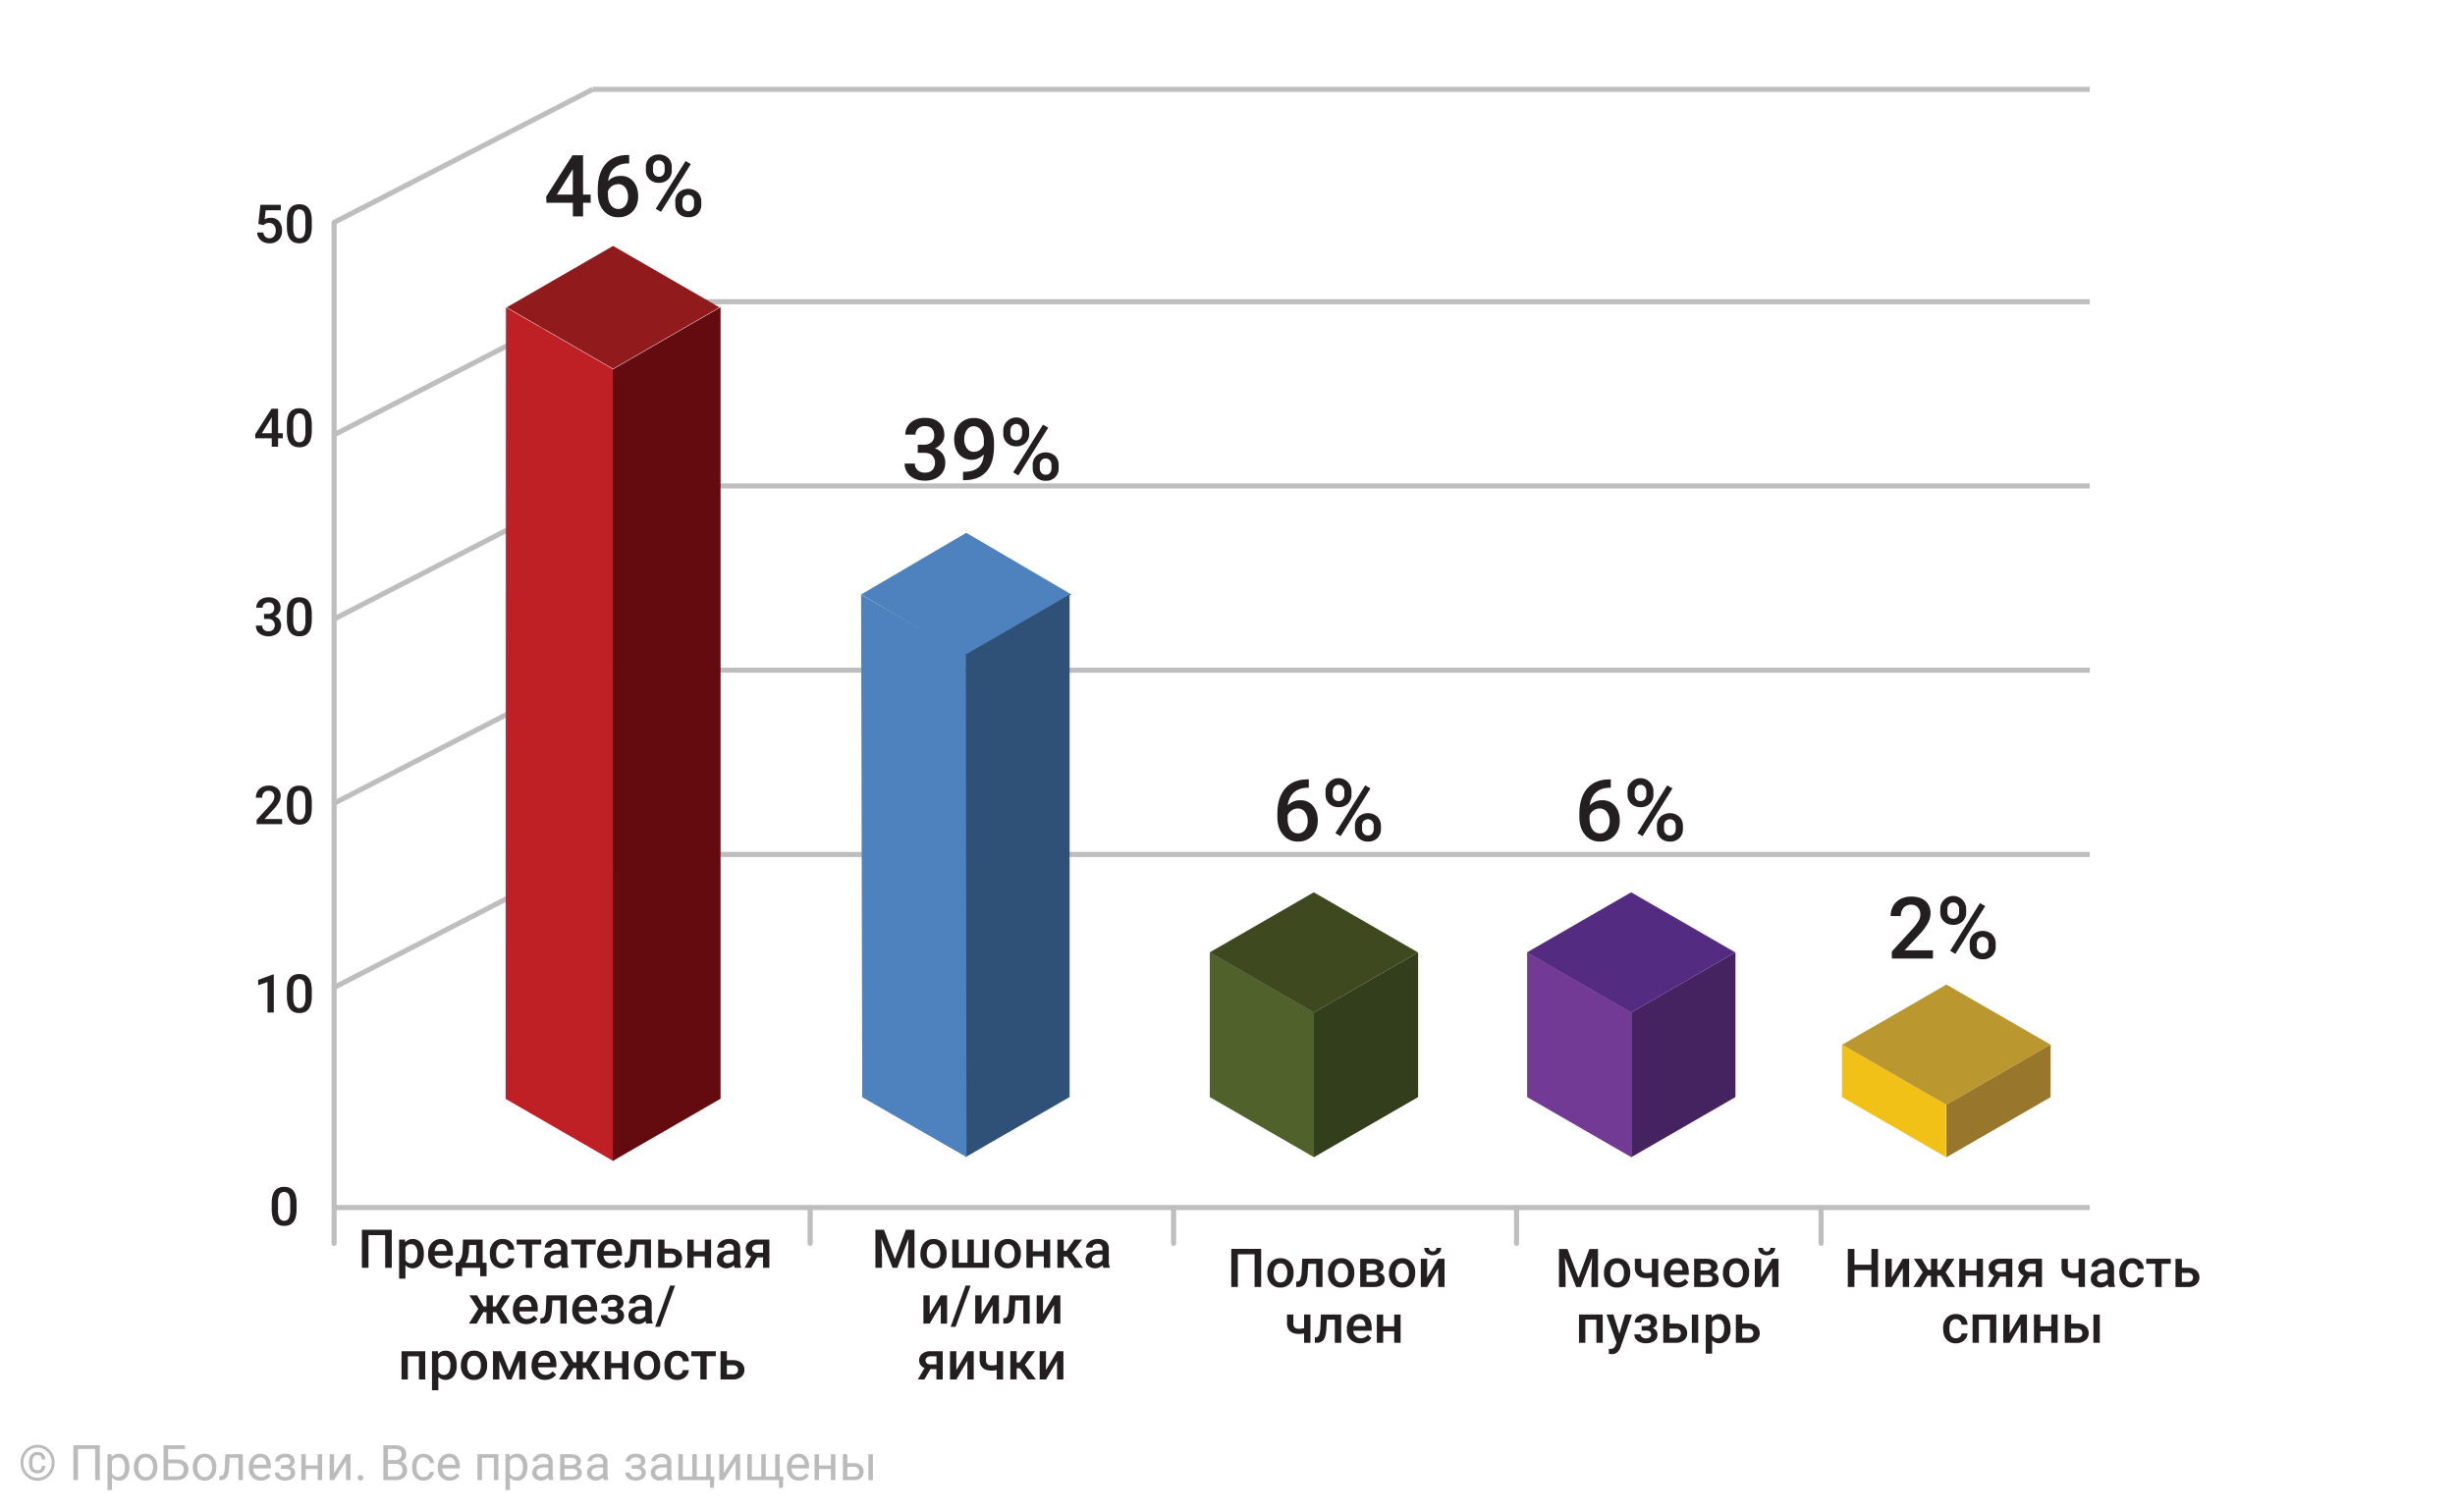 <svg id="Слой_1" data-name="Слой 1" xmlns="http://www.w3.org/2000/svg" viewBox="0 0 2000 1232.13">
  <defs>
    <style>
      .cls-1 {
        fill: #bbb;
      }

      .cls-17, .cls-18, .cls-2 {
        fill: none;
        stroke: #bebebe;
        stroke-width: 4.17px;
      }

      .cls-17, .cls-2 {
        stroke-miterlimit: 10;
      }

      .cls-3 {
        fill: #98762c;
      }

      .cls-4 {
        fill: #911a1c;
      }

      .cls-5 {
        fill: #4e82bf;
      }

      .cls-6 {
        fill: #bf2026;
      }

      .cls-7 {
        fill: #640b10;
      }

      .cls-8 {
        fill: #2f5177;
      }

      .cls-9 {
        fill: #f1c118;
      }

      .cls-10 {
        fill: #bb972f;
      }

      .cls-11 {
        fill: #333e1d;
      }

      .cls-12 {
        fill: #51612b;
      }

      .cls-13 {
        fill: #3e4920;
      }

      .cls-14 {
        fill: #452361;
      }

      .cls-15 {
        fill: #723995;
      }

      .cls-16 {
        fill: #532c82;
      }

      .cls-17, .cls-18 {
        stroke-linecap: round;
      }

      .cls-18 {
        stroke-linejoin: round;
      }

      .cls-19 {
        fill: #231f20;
      }
    </style>
  </defs>
  <g>
    <path class="cls-1" d="M16.75,1191.8a15.41,15.41,0,0,1,1.89-7.46,14.33,14.33,0,0,1,2.17-2.94,14,14,0,0,1,2.81-2.25,13.82,13.82,0,0,1,3.32-1.43,13.53,13.53,0,0,1,7.36,0,13.51,13.51,0,0,1,3.3,1.43,13.69,13.69,0,0,1,2.8,2.25,14,14,0,0,1,2.17,2.94,15.12,15.12,0,0,1,1.89,7.46,15.43,15.43,0,0,1-.49,4,15.77,15.77,0,0,1-1.4,3.52,13.78,13.78,0,0,1-2.17,3,14.09,14.09,0,0,1-2.8,2.26,12.86,12.86,0,0,1-3.3,1.46,13.39,13.39,0,0,1-10.68-1.46,14.44,14.44,0,0,1-2.81-2.26,14.13,14.13,0,0,1-2.17-3,15.75,15.75,0,0,1-1.39-3.52A15.43,15.43,0,0,1,16.75,1191.8Zm2.25,0a12.62,12.62,0,0,0,3.4,8.77,11.71,11.71,0,0,0,3.7,2.61,11.31,11.31,0,0,0,9,0,11.85,11.85,0,0,0,3.68-2.61,12.44,12.44,0,0,0,2.49-3.91,13.24,13.24,0,0,0,0-9.7,12.3,12.3,0,0,0-2.49-3.88,11.48,11.48,0,0,0-3.68-2.59,11.31,11.31,0,0,0-9,0,11.34,11.34,0,0,0-3.7,2.59,12.47,12.47,0,0,0-3.4,8.72Zm17.83,2.58a7.4,7.4,0,0,1-.45,2.69,5,5,0,0,1-1.29,1.92,5.63,5.63,0,0,1-2,1.14,9,9,0,0,1-2.69.38,6.84,6.84,0,0,1-2.81-.55,6.07,6.07,0,0,1-2.13-1.54,7.05,7.05,0,0,1-1.35-2.39,9.71,9.71,0,0,1-.47-3.08v-2.26a9.6,9.6,0,0,1,.47-3.07,7,7,0,0,1,1.35-2.38,6.13,6.13,0,0,1,2.13-1.56,6.84,6.84,0,0,1,2.81-.55,8.7,8.7,0,0,1,2.69.38,5.35,5.35,0,0,1,2,1.14,5.19,5.19,0,0,1,1.3,1.91,7.34,7.34,0,0,1,.46,2.68H34a3.53,3.53,0,0,0-.93-2.76,3.91,3.91,0,0,0-2.71-.83,3.71,3.71,0,0,0-1.71.37,3.57,3.57,0,0,0-1.23,1,4.78,4.78,0,0,0-.75,1.59,7.68,7.68,0,0,0-.25,2V1193a7.7,7.7,0,0,0,.25,2,4.69,4.69,0,0,0,.75,1.59,3.6,3.6,0,0,0,1.23,1,3.71,3.71,0,0,0,1.71.37,3.92,3.92,0,0,0,2.71-.82,3.65,3.65,0,0,0,.91-2.79Z"/>
    <path class="cls-1" d="M81.32,1206H77.55v-25.35h-14V1206H59.78V1177.6H81.32Z"/>
    <path class="cls-1" d="M105.42,1195.7a15.74,15.74,0,0,1-.55,4.29,10.37,10.37,0,0,1-1.59,3.4,7.18,7.18,0,0,1-6,3,9,9,0,0,1-3.49-.63,7.15,7.15,0,0,1-2.57-1.81v10.17H87.57V1184.9h3.3l.18,2.35a7.1,7.1,0,0,1,2.59-2,8.38,8.38,0,0,1,3.54-.71,7.64,7.64,0,0,1,3.52.78,7.42,7.42,0,0,1,2.59,2.2,9.8,9.8,0,0,1,1.59,3.4,16.73,16.73,0,0,1,.54,4.4Zm-3.61-.41a12.87,12.87,0,0,0-.33-3,7.8,7.8,0,0,0-1-2.46,5.23,5.23,0,0,0-1.78-1.66,5,5,0,0,0-2.56-.62,6.13,6.13,0,0,0-1.66.21,5.12,5.12,0,0,0-1.36.61,5.06,5.06,0,0,0-1.08.93,7.35,7.35,0,0,0-.82,1.16v10.1a7.84,7.84,0,0,0,.82,1.16,5,5,0,0,0,1.08.92,5.23,5.23,0,0,0,1.36.59,6,6,0,0,0,1.7.22,4.87,4.87,0,0,0,2.53-.63,5.26,5.26,0,0,0,1.77-1.68,7.57,7.57,0,0,0,1-2.47,13.13,13.13,0,0,0,.33-3Z"/>
    <path class="cls-1" d="M109.05,1195.28a13,13,0,0,1,.68-4.27,10.22,10.22,0,0,1,1.91-3.41,8.94,8.94,0,0,1,3-2.27,9.47,9.47,0,0,1,4-.82,9.69,9.69,0,0,1,4,.82,8.88,8.88,0,0,1,3,2.27,9.91,9.91,0,0,1,1.92,3.41,13.32,13.32,0,0,1,.66,4.27v.42a13.32,13.32,0,0,1-.66,4.27,9.86,9.86,0,0,1-1.92,3.4,8.76,8.76,0,0,1-3,2.25,10.31,10.31,0,0,1-8,0,8.71,8.71,0,0,1-3-2.25,10.19,10.19,0,0,1-1.92-3.4,13,13,0,0,1-.68-4.27Zm3.64.42a11.5,11.5,0,0,0,.37,3,7.65,7.65,0,0,0,1.12,2.47,5.53,5.53,0,0,0,1.88,1.69,5.76,5.76,0,0,0,5.24,0,5.44,5.44,0,0,0,1.88-1.69,8.1,8.1,0,0,0,1.12-2.47,11.5,11.5,0,0,0,.38-3v-.42a11.53,11.53,0,0,0-.38-3,7.84,7.84,0,0,0-1.13-2.48,5.7,5.7,0,0,0-1.89-1.7,5.21,5.21,0,0,0-2.64-.64,5.05,5.05,0,0,0-2.59.64,5.63,5.63,0,0,0-1.87,1.7,7.61,7.61,0,0,0-1.12,2.48,11.53,11.53,0,0,0-.37,3Z"/>
    <path class="cls-1" d="M150.73,1180.69H137v8.51h6.86a13.19,13.19,0,0,1,4.15.6,8.4,8.4,0,0,1,3,1.69,7.15,7.15,0,0,1,1.85,2.62,9,9,0,0,1,.64,3.43,9.12,9.12,0,0,1-.64,3.44,7.27,7.27,0,0,1-1.86,2.68,8.66,8.66,0,0,1-3,1.75,12.51,12.51,0,0,1-4.14.63H133.25V1177.6h17.48ZM137,1192.29V1203h6.86a7.19,7.19,0,0,0,2.68-.45,5,5,0,0,0,1.84-1.21,4.66,4.66,0,0,0,1-1.75,6.18,6.18,0,0,0,.34-2.06,5.87,5.87,0,0,0-.34-2,4.32,4.32,0,0,0-1-1.66,4.89,4.89,0,0,0-1.84-1.12,7.67,7.67,0,0,0-2.68-.41Z"/>
    <path class="cls-1" d="M157.08,1195.28a13,13,0,0,1,.68-4.27,10.05,10.05,0,0,1,1.91-3.41,8.85,8.85,0,0,1,3-2.27,9.47,9.47,0,0,1,4-.82,9.64,9.64,0,0,1,4,.82,8.83,8.83,0,0,1,3,2.27,10.24,10.24,0,0,1,1.92,3.41,13.32,13.32,0,0,1,.66,4.27v.42a13.32,13.32,0,0,1-.66,4.27,10.19,10.19,0,0,1-1.92,3.4,8.71,8.71,0,0,1-3,2.25,10.28,10.28,0,0,1-8,0,8.71,8.71,0,0,1-3-2.25,10,10,0,0,1-1.92-3.4,13,13,0,0,1-.68-4.27Zm3.63.42a11.5,11.5,0,0,0,.38,3,7.45,7.45,0,0,0,1.12,2.47,5.5,5.5,0,0,0,1.87,1.69,5.78,5.78,0,0,0,5.25,0,5.41,5.41,0,0,0,1.87-1.69,7.89,7.89,0,0,0,1.13-2.47,11.5,11.5,0,0,0,.38-3v-.42a11.53,11.53,0,0,0-.38-3,7.85,7.85,0,0,0-1.14-2.48,5.67,5.67,0,0,0-1.88-1.7,5.27,5.27,0,0,0-2.64-.64,5.11,5.11,0,0,0-2.6.64,5.7,5.7,0,0,0-1.86,1.7,7.41,7.41,0,0,0-1.12,2.48,11.53,11.53,0,0,0-.38,3Z"/>
    <path class="cls-1" d="M197.86,1184.9V1206h-3.63v-18.15h-7.17l-.25,6.06a44.92,44.92,0,0,1-.52,5.27,12.57,12.57,0,0,1-1.18,3.78,5.54,5.54,0,0,1-2.13,2.28,6.74,6.74,0,0,1-3.34.76h-1l.07-3.23.78,0a2.84,2.84,0,0,0,1.73-.49,3.52,3.52,0,0,0,1.09-1.57,11.56,11.56,0,0,0,.61-2.74c.14-1.12.25-2.47.32-4l.4-9Z"/>
    <path class="cls-1" d="M212.43,1206.43a10.21,10.21,0,0,1-4-.76,9.08,9.08,0,0,1-3.06-2.12,9.61,9.61,0,0,1-1.95-3.24,11.76,11.76,0,0,1-.68-4.1v-.82a12.81,12.81,0,0,1,.77-4.61,10.37,10.37,0,0,1,2.06-3.42,8.81,8.81,0,0,1,2.95-2.11,8.43,8.43,0,0,1,3.45-.74,9,9,0,0,1,3.91.79,7.54,7.54,0,0,1,2.71,2.18,9.34,9.34,0,0,1,1.57,3.28,15.87,15.87,0,0,1,.51,4.12v1.63H206.36a9,9,0,0,0,.48,2.73,6.65,6.65,0,0,0,1.25,2.21,5.94,5.94,0,0,0,1.95,1.48,5.83,5.83,0,0,0,2.59.55,6.32,6.32,0,0,0,3.24-.78,8,8,0,0,0,2.32-2.07l2.21,1.72a9.93,9.93,0,0,1-1.23,1.51,8.35,8.35,0,0,1-1.69,1.31,9.06,9.06,0,0,1-2.21.92A11.17,11.17,0,0,1,212.43,1206.43Zm-.45-19a5.08,5.08,0,0,0-2,.4,5.17,5.17,0,0,0-1.64,1.16,6.3,6.3,0,0,0-1.2,1.9,9.25,9.25,0,0,0-.65,2.6h10.58v-.28a10,10,0,0,0-.34-2.09,5.55,5.55,0,0,0-.88-1.85,4.58,4.58,0,0,0-1.53-1.33A4.84,4.84,0,0,0,212,1187.48Z"/>
    <path class="cls-1" d="M232.47,1193.73a7.28,7.28,0,0,0,1.9-.21,3.39,3.39,0,0,0,1.23-.62,2.3,2.3,0,0,0,.67-1,3.6,3.6,0,0,0,.21-1.25,3.15,3.15,0,0,0-.24-1.21,2.67,2.67,0,0,0-.74-1,3.72,3.72,0,0,0-1.31-.72,6.47,6.47,0,0,0-3.7,0,4.61,4.61,0,0,0-1.42.71,3.65,3.65,0,0,0-.95,1.06,2.52,2.52,0,0,0-.35,1.31h-3.6a5.25,5.25,0,0,1,.65-2.6,6.11,6.11,0,0,1,1.74-2,8.66,8.66,0,0,1,2.57-1.25,10.87,10.87,0,0,1,3.11-.44,12.72,12.72,0,0,1,3.29.4,7.18,7.18,0,0,1,2.47,1.18,5,5,0,0,1,1.55,1.92,6.16,6.16,0,0,1,.54,2.64,4.37,4.37,0,0,1-.86,2.61,5.84,5.84,0,0,1-2.44,1.9,5.56,5.56,0,0,1,2.76,1.85,5,5,0,0,1,.93,3.07,5.59,5.59,0,0,1-2.29,4.65,8.24,8.24,0,0,1-2.6,1.23,12.53,12.53,0,0,1-3.35.43,12.09,12.09,0,0,1-3.05-.39,8.75,8.75,0,0,1-2.69-1.19,6.3,6.3,0,0,1-1.93-2,5.81,5.81,0,0,1-.73-3h3.59a3.06,3.06,0,0,0,.35,1.41,3.83,3.83,0,0,0,1,1.19,4.67,4.67,0,0,0,1.51.83,5.9,5.9,0,0,0,2,.32,6.43,6.43,0,0,0,2-.29,4.41,4.41,0,0,0,1.45-.75,3.08,3.08,0,0,0,.86-1.09,3,3,0,0,0,.3-1.31,2.94,2.94,0,0,0-1.07-2.55,5.71,5.71,0,0,0-3.31-.77h-3.61v-3Z"/>
    <path class="cls-1" d="M262.43,1206h-3.61v-9h-9.71v9h-3.63V1184.9h3.63v9.16h9.71v-9.16h3.61Z"/>
    <path class="cls-1" d="M281.91,1184.9h3.61V1206h-3.61v-15.41L272.16,1206h-3.61V1184.9h3.61v15.43Z"/>
    <path class="cls-1" d="M291.4,1204.14a2.27,2.27,0,0,1,.55-1.56,2.13,2.13,0,0,1,1.67-.63,2.16,2.16,0,0,1,1.69.63,2.2,2.2,0,0,1,.58,1.56,2.1,2.1,0,0,1-.58,1.51,2.22,2.22,0,0,1-1.69.6,2.19,2.19,0,0,1-1.67-.6A2.16,2.16,0,0,1,291.4,1204.14Z"/>
    <path class="cls-1" d="M312.32,1206V1177.6h9.29a16,16,0,0,1,3.91.44,7.9,7.9,0,0,1,2.92,1.37,5.91,5.91,0,0,1,1.83,2.35,8.25,8.25,0,0,1,.64,3.42,5.78,5.78,0,0,1-1.13,3.52,7.35,7.35,0,0,1-3.09,2.38,7,7,0,0,1,2.12,1,6.52,6.52,0,0,1,2.53,3.5,7.86,7.86,0,0,1,.33,2.28,8.68,8.68,0,0,1-.67,3.53,7.13,7.13,0,0,1-1.91,2.58,8.27,8.27,0,0,1-3,1.57,13.24,13.24,0,0,1-3.86.53Zm3.75-16.31h5.66a7.66,7.66,0,0,0,2.21-.31,5.16,5.16,0,0,0,1.71-.9,4,4,0,0,0,1.1-1.44,4.54,4.54,0,0,0,.39-1.92,4.07,4.07,0,0,0-1.37-3.41,6.7,6.7,0,0,0-4.16-1.06h-5.54Zm0,3V1203h6.19a7.32,7.32,0,0,0,2.39-.36,5,5,0,0,0,1.77-1,4.21,4.21,0,0,0,1.1-1.6,5.72,5.72,0,0,0,.38-2.12,6.81,6.81,0,0,0-.31-2.13,4.08,4.08,0,0,0-1-1.62,4.53,4.53,0,0,0-1.71-1,7.51,7.51,0,0,0-2.46-.36Z"/>
    <path class="cls-1" d="M345.13,1203.48a5.58,5.58,0,0,0,1.83-.31,5.35,5.35,0,0,0,1.56-.86,4.53,4.53,0,0,0,1.09-1.3,4,4,0,0,0,.5-1.63h3.42a6.31,6.31,0,0,1-.77,2.68,8.23,8.23,0,0,1-1.83,2.25,9,9,0,0,1-2.63,1.54,8.58,8.58,0,0,1-3.17.58,9.58,9.58,0,0,1-4.15-.85,8.38,8.38,0,0,1-2.94-2.3,9.61,9.61,0,0,1-1.75-3.36,14,14,0,0,1-.58-4v-.82a14,14,0,0,1,.58-4,9.61,9.61,0,0,1,1.75-3.36,8.43,8.43,0,0,1,2.93-2.3,9.5,9.5,0,0,1,4.14-.85,9.27,9.27,0,0,1,3.37.59,8.18,8.18,0,0,1,2.62,1.61,7.26,7.26,0,0,1,1.72,2.43,8.3,8.3,0,0,1,.71,3h-3.42a5.6,5.6,0,0,0-.46-1.83,4.8,4.8,0,0,0-1-1.48,4.91,4.91,0,0,0-1.53-1,5.25,5.25,0,0,0-6.54,2,7.32,7.32,0,0,0-.95,2.45,13.86,13.86,0,0,0-.27,2.72v.82a14,14,0,0,0,.27,2.76,7.38,7.38,0,0,0,.94,2.44,5.09,5.09,0,0,0,1.78,1.73A5.34,5.34,0,0,0,345.13,1203.48Z"/>
    <path class="cls-1" d="M366.36,1206.43a10.29,10.29,0,0,1-4-.76,8.94,8.94,0,0,1-3.05-2.12,9.47,9.47,0,0,1-2-3.24,12,12,0,0,1-.68-4.1v-.82a13,13,0,0,1,.77-4.61,10.54,10.54,0,0,1,2.06-3.42,8.91,8.91,0,0,1,2.95-2.11,8.47,8.47,0,0,1,3.46-.74,9.06,9.06,0,0,1,3.91.79,7.5,7.5,0,0,1,2.7,2.18,9.34,9.34,0,0,1,1.57,3.28,15.87,15.87,0,0,1,.51,4.12v1.63H360.28a9.3,9.3,0,0,0,.48,2.73,6.83,6.83,0,0,0,1.25,2.21,5.88,5.88,0,0,0,4.54,2,6.33,6.33,0,0,0,3.25-.78,8.13,8.13,0,0,0,2.32-2.07l2.21,1.72a9.93,9.93,0,0,1-1.23,1.51,8.64,8.64,0,0,1-1.69,1.31,9.31,9.31,0,0,1-2.22.92A11.09,11.09,0,0,1,366.36,1206.43Zm-.45-19a5.08,5.08,0,0,0-2,.4,5.17,5.17,0,0,0-1.64,1.16,6.3,6.3,0,0,0-1.2,1.9,9.6,9.6,0,0,0-.66,2.6H371v-.28a10.72,10.72,0,0,0-.34-2.09,5.75,5.75,0,0,0-.88-1.85,4.52,4.52,0,0,0-1.54-1.33A4.8,4.8,0,0,0,365.91,1187.48Z"/>
    <path class="cls-1" d="M406,1206h-3.62v-18.15h-9.72V1206H389V1184.9h17Z"/>
    <path class="cls-1" d="M429.62,1195.7a15.74,15.74,0,0,1-.55,4.29,10.37,10.37,0,0,1-1.59,3.4,7.18,7.18,0,0,1-6,3,9,9,0,0,1-3.49-.63,7.07,7.07,0,0,1-2.57-1.81v10.17h-3.61V1184.9h3.3l.18,2.35a7.1,7.1,0,0,1,2.59-2,8.38,8.38,0,0,1,3.54-.71,7.64,7.64,0,0,1,3.52.78,7.42,7.42,0,0,1,2.59,2.2,10,10,0,0,1,1.59,3.4,16.73,16.73,0,0,1,.54,4.4Zm-3.61-.41a12.87,12.87,0,0,0-.33-3,7.8,7.8,0,0,0-1-2.46,5.23,5.23,0,0,0-1.78-1.66,5,5,0,0,0-2.56-.62,6.26,6.26,0,0,0-1.67.21,5.2,5.2,0,0,0-1.35.61,5.06,5.06,0,0,0-1.08.93,7.35,7.35,0,0,0-.82,1.16v10.1a7.84,7.84,0,0,0,.82,1.16,5,5,0,0,0,1.08.92,5.23,5.23,0,0,0,1.36.59,6,6,0,0,0,1.7.22,4.87,4.87,0,0,0,2.53-.63,5.26,5.26,0,0,0,1.77-1.68,7.57,7.57,0,0,0,1-2.47,13.13,13.13,0,0,0,.33-3Z"/>
    <path class="cls-1" d="M447.26,1206a4,4,0,0,1-.32-1c-.07-.4-.14-.81-.19-1.24a10.25,10.25,0,0,1-1.14,1,9.16,9.16,0,0,1-1.39.84,7.45,7.45,0,0,1-1.63.56,8,8,0,0,1-1.86.21,8.55,8.55,0,0,1-2.94-.49,7,7,0,0,1-2.24-1.33,5.87,5.87,0,0,1-1.44-2,5.94,5.94,0,0,1-.51-2.45,6.53,6.53,0,0,1,.67-3,6,6,0,0,1,1.9-2.18,9.17,9.17,0,0,1,3-1.33,15.84,15.84,0,0,1,3.93-.45h3.59v-1.66a4.07,4.07,0,0,0-1.13-3,4.56,4.56,0,0,0-3.34-1.13,5.76,5.76,0,0,0-1.86.28,4.48,4.48,0,0,0-1.43.73,3.44,3.44,0,0,0-.93,1.06,2.64,2.64,0,0,0-.33,1.27H434a4.68,4.68,0,0,1,.6-2.24,6.61,6.61,0,0,1,1.69-2,8.73,8.73,0,0,1,2.65-1.45,10.21,10.21,0,0,1,3.46-.56,11.06,11.06,0,0,1,3.18.44,6.92,6.92,0,0,1,2.49,1.33,6.08,6.08,0,0,1,1.62,2.22,7.62,7.62,0,0,1,.58,3.1v9.83a15,15,0,0,0,.19,2.25,8.13,8.13,0,0,0,.56,2v.32Zm-6-2.76a6.16,6.16,0,0,0,1.84-.27,6.94,6.94,0,0,0,1.56-.71,5.81,5.81,0,0,0,1.22-1,4.74,4.74,0,0,0,.81-1.17v-4.34h-3a9.73,9.73,0,0,0-4.78,1,3.15,3.15,0,0,0-1.68,2.92,4,4,0,0,0,.25,1.43,3.07,3.07,0,0,0,.77,1.14,3.9,3.9,0,0,0,1.27.76A4.94,4.94,0,0,0,441.26,1203.28Z"/>
    <path class="cls-1" d="M456.3,1206V1184.9h8.24a16.94,16.94,0,0,1,3.64.36,8.35,8.35,0,0,1,2.75,1.06,5.1,5.1,0,0,1,1.74,1.81,5.28,5.28,0,0,1,.6,2.57,4.31,4.31,0,0,1-.88,2.65,5.43,5.43,0,0,1-2.59,1.81,5.89,5.89,0,0,1,1.8.71,5.29,5.29,0,0,1,1.34,1.12,4.36,4.36,0,0,1,.82,1.43A4.92,4.92,0,0,1,474,1200a5.76,5.76,0,0,1-.56,2.63,5,5,0,0,1-1.62,1.86,7.8,7.8,0,0,1-2.56,1.13,14.08,14.08,0,0,1-3.4.38Zm3.61-12.17h4.67q5.09,0,5.08-3c0-2-1.71-3.07-5.12-3.07h-4.63Zm0,2.89v6.37h6a5.64,5.64,0,0,0,3.39-.84,2.78,2.78,0,0,0,1.12-2.37,2.72,2.72,0,0,0-1.12-2.33,5.72,5.72,0,0,0-3.39-.83Z"/>
    <path class="cls-1" d="M491.87,1206a4,4,0,0,1-.32-1c-.07-.4-.14-.81-.19-1.24a10.25,10.25,0,0,1-1.14,1,9.16,9.16,0,0,1-1.39.84,7.64,7.64,0,0,1-1.63.56,8,8,0,0,1-1.86.21,8.55,8.55,0,0,1-2.94-.49,6.9,6.9,0,0,1-2.24-1.33,5.87,5.87,0,0,1-1.44-2,5.94,5.94,0,0,1-.51-2.45,6.53,6.53,0,0,1,.67-3,6,6,0,0,1,1.9-2.18,9.17,9.17,0,0,1,3-1.33,15.84,15.84,0,0,1,3.93-.45h3.59v-1.66a4.07,4.07,0,0,0-1.13-3,4.56,4.56,0,0,0-3.34-1.13,5.76,5.76,0,0,0-1.86.28,4.48,4.48,0,0,0-1.43.73,3.44,3.44,0,0,0-.93,1.06,2.64,2.64,0,0,0-.33,1.27h-3.64a4.68,4.68,0,0,1,.6-2.24,6.61,6.61,0,0,1,1.69-2,8.73,8.73,0,0,1,2.65-1.45,10.21,10.21,0,0,1,3.46-.56,11.06,11.06,0,0,1,3.18.44,6.92,6.92,0,0,1,2.49,1.33,6.08,6.08,0,0,1,1.62,2.22,7.62,7.62,0,0,1,.58,3.1v9.83a15,15,0,0,0,.19,2.25,8.13,8.13,0,0,0,.56,2v.32Zm-6-2.76a6.16,6.16,0,0,0,1.84-.27,6.94,6.94,0,0,0,1.56-.71,5.81,5.81,0,0,0,1.22-1,5.35,5.35,0,0,0,.81-1.17v-4.34h-3a9.73,9.73,0,0,0-4.78,1,3.15,3.15,0,0,0-1.68,2.92,4,4,0,0,0,.25,1.43,3.07,3.07,0,0,0,.77,1.14,3.9,3.9,0,0,0,1.27.76A4.94,4.94,0,0,0,485.87,1203.28Z"/>
    <path class="cls-1" d="M518.1,1193.73a7.25,7.25,0,0,0,1.89-.21,3.23,3.23,0,0,0,1.23-.62,2.32,2.32,0,0,0,.68-1,3.85,3.85,0,0,0,.2-1.25,3.33,3.33,0,0,0-.23-1.21,2.81,2.81,0,0,0-.75-1,3.67,3.67,0,0,0-1.3-.72,5.93,5.93,0,0,0-2-.28,5.83,5.83,0,0,0-1.75.26,4.45,4.45,0,0,0-1.41.71,3.84,3.84,0,0,0-1,1.06,2.62,2.62,0,0,0-.35,1.31H509.8a5.25,5.25,0,0,1,.64-2.6,6,6,0,0,1,1.75-2,8.43,8.43,0,0,1,2.57-1.25,10.8,10.8,0,0,1,3.1-.44,12.67,12.67,0,0,1,3.29.4,7.09,7.09,0,0,1,2.47,1.18,5,5,0,0,1,1.56,1.92,6.16,6.16,0,0,1,.53,2.64,4.3,4.3,0,0,1-.86,2.61,5.77,5.77,0,0,1-2.44,1.9,5.55,5.55,0,0,1,2.77,1.85,5,5,0,0,1,.92,3.07,5.84,5.84,0,0,1-.6,2.68,5.7,5.7,0,0,1-1.69,2,8.14,8.14,0,0,1-2.6,1.23,12.47,12.47,0,0,1-3.35.43,12,12,0,0,1-3-.39,8.7,8.7,0,0,1-2.7-1.19,6.38,6.38,0,0,1-1.92-2,5.82,5.82,0,0,1-.74-3h3.6a3.06,3.06,0,0,0,.35,1.41,3.7,3.7,0,0,0,1,1.19,4.57,4.57,0,0,0,1.51.83,5.84,5.84,0,0,0,2,.32,6.34,6.34,0,0,0,2-.29,4.31,4.31,0,0,0,1.45-.75,3.23,3.23,0,0,0,.87-1.09,3.13,3.13,0,0,0,.29-1.31,2.93,2.93,0,0,0-1.06-2.55,5.73,5.73,0,0,0-3.31-.77h-3.62v-3Z"/>
    <path class="cls-1" d="M543.84,1206a3.61,3.61,0,0,1-.31-1c-.08-.4-.15-.81-.2-1.24a10.25,10.25,0,0,1-1.14,1,8.7,8.7,0,0,1-1.39.84,7.45,7.45,0,0,1-1.63.56,7.88,7.88,0,0,1-1.85.21,8.51,8.51,0,0,1-2.94-.49,7,7,0,0,1-2.25-1.33,5.87,5.87,0,0,1-1.44-2,6.1,6.1,0,0,1-.5-2.45,6.53,6.53,0,0,1,.66-3,6,6,0,0,1,1.91-2.18,9,9,0,0,1,3-1.33,15.9,15.9,0,0,1,3.93-.45h3.59v-1.66a4,4,0,0,0-1.13-3,4.54,4.54,0,0,0-3.34-1.13,5.76,5.76,0,0,0-1.86.28,4.7,4.7,0,0,0-1.43.73,3.44,3.44,0,0,0-.93,1.06,2.64,2.64,0,0,0-.33,1.27h-3.63a4.66,4.66,0,0,1,.59-2.24,6.61,6.61,0,0,1,1.69-2,8.73,8.73,0,0,1,2.65-1.45,10.23,10.23,0,0,1,3.47-.56,11,11,0,0,1,3.17.44,6.92,6.92,0,0,1,2.49,1.33,6.08,6.08,0,0,1,1.62,2.22,7.62,7.62,0,0,1,.59,3.1v9.83a14.9,14.9,0,0,0,.18,2.25,8.57,8.57,0,0,0,.56,2v.32Zm-6-2.76a6.11,6.11,0,0,0,1.84-.27,6.94,6.94,0,0,0,1.56-.71,5.81,5.81,0,0,0,1.22-1,4.74,4.74,0,0,0,.81-1.17v-4.34h-3a9.74,9.74,0,0,0-4.79,1,3.15,3.15,0,0,0-1.68,2.92,4.21,4.21,0,0,0,.25,1.43,3,3,0,0,0,.78,1.14,3.7,3.7,0,0,0,1.27.76A4.89,4.89,0,0,0,537.84,1203.28Z"/>
    <path class="cls-1" d="M556.28,1184.9v18.19H564V1184.9h3.61v18.19h7.71V1184.9H579v18.17h3l-.35,9.24h-3.22V1206H552.65V1184.9Z"/>
    <path class="cls-1" d="M599.33,1184.9h3.61V1206h-3.61v-15.41L589.58,1206H586V1184.9h3.61v15.43Z"/>
    <path class="cls-1" d="M612.47,1184.9v18.19h7.74V1184.9h3.61v18.19h7.71V1184.9h3.64v18.17h3l-.36,9.24h-3.22V1206H608.84V1184.9Z"/>
    <path class="cls-1" d="M650.85,1206.43a10.21,10.21,0,0,1-4-.76,9.08,9.08,0,0,1-3.06-2.12,9.3,9.3,0,0,1-1.95-3.24,11.76,11.76,0,0,1-.69-4.1v-.82a12.81,12.81,0,0,1,.78-4.61,10.37,10.37,0,0,1,2.06-3.42,8.77,8.77,0,0,1,2.94-2.11,8.47,8.47,0,0,1,3.46-.74,9.06,9.06,0,0,1,3.91.79,7.5,7.5,0,0,1,2.7,2.18,9.35,9.35,0,0,1,1.58,3.28,16.32,16.32,0,0,1,.5,4.12v1.63H644.78a8.69,8.69,0,0,0,.48,2.73,6.65,6.65,0,0,0,1.25,2.21,5.94,5.94,0,0,0,2,1.48,5.83,5.83,0,0,0,2.59.55,6.32,6.32,0,0,0,3.24-.78,8.13,8.13,0,0,0,2.32-2.07l2.21,1.72a9.93,9.93,0,0,1-1.23,1.51,8.64,8.64,0,0,1-1.69,1.31,9,9,0,0,1-2.22.92A11,11,0,0,1,650.85,1206.43Zm-.45-19a5.08,5.08,0,0,0-2,.4,5.17,5.17,0,0,0-1.64,1.16,6.3,6.3,0,0,0-1.2,1.9,9.6,9.6,0,0,0-.66,2.6h10.59v-.28a10,10,0,0,0-.34-2.09,5.55,5.55,0,0,0-.88-1.85,4.58,4.58,0,0,0-1.53-1.33A4.84,4.84,0,0,0,650.4,1187.48Z"/>
    <path class="cls-1" d="M680.54,1206h-3.61v-9h-9.71v9h-3.63V1184.9h3.63v9.16h9.71v-9.16h3.61Z"/>
    <path class="cls-1" d="M690.28,1192.19h5.38a10.12,10.12,0,0,1,3.4.52,7,7,0,0,1,2.47,1.42,5.87,5.87,0,0,1,1.51,2.17,7.26,7.26,0,0,1,.51,2.74,7.35,7.35,0,0,1-.51,2.75,6.13,6.13,0,0,1-1.51,2.22,7.1,7.1,0,0,1-2.47,1.48,9.85,9.85,0,0,1-3.4.55h-9V1184.9h3.61Zm0,3v7.95h5.38a5.35,5.35,0,0,0,2-.33,3.86,3.86,0,0,0,1.32-.88,3.41,3.41,0,0,0,.72-1.25,4.79,4.79,0,0,0,0-2.87,3.66,3.66,0,0,0-.72-1.31,3.74,3.74,0,0,0-1.32-1,5,5,0,0,0-2-.36Zm20.81,10.9h-3.64V1184.9h3.64Z"/>
  </g>
  <g>
    <line class="cls-2" x1="1702.48" y1="983.93" x2="272.22" y2="983.93"/>
    <polyline class="cls-2" points="1702.48 245.86 482.8 245.86 272.2 354.28"/>
    <polyline class="cls-2" points="1702.48 395.97 482.8 395.97 272.2 504.39"/>
    <polyline class="cls-2" points="1702.48 546.09 482.8 546.09 272.2 654.51"/>
    <polyline class="cls-2" points="1702.48 696.21 482.8 696.21 272.2 804.62"/>
    <polygon class="cls-3" points="1670.54 893.97 1585.67 942.97 1585.67 900.07 1670.54 851.07 1670.54 893.97"/>
    <polygon class="cls-4" points="499.46 300.47 412.79 250.43 499.46 200.39 586.13 250.43 499.46 300.47"/>
    <polygon class="cls-5" points="787.19 534.63 701.49 484.39 787.18 434.15 872.88 484.39 787.19 534.63"/>
    <polygon class="cls-6" points="499.72 946.1 411.96 895.43 412.17 250.46 499.93 301.13 499.72 946.1"/>
    <polygon class="cls-7" points="587.03 895.26 499.23 945.96 499.23 301.01 587.03 250.31 587.03 895.26"/>
    <polygon class="cls-8" points="871.37 893.89 786.51 942.89 786.51 533.44 871.37 484.44 871.37 893.89"/>
    <polygon class="cls-5" points="787.39 942.82 702.42 894.01 701.5 484.56 786.47 533.37 787.39 942.82"/>
    <polygon class="cls-9" points="1585.41 942.91 1500.55 893.92 1500.55 851.01 1585.41 900.01 1585.41 942.91"/>
    <polygon class="cls-10" points="1585.67 900.21 1500.81 851.22 1585.67 802.22 1670.53 851.22 1585.67 900.21"/>
    <g>
      <polygon class="cls-11" points="1155.28 893.92 1070.41 942.91 1070.41 824.95 1155.28 775.96 1155.28 893.92"/>
      <polygon class="cls-12" points="1070.43 942.91 985.57 893.92 985.57 775.96 1070.43 824.95 1070.43 942.91"/>
      <polygon class="cls-13" points="1070.29 825.04 985.43 776.04 1070.29 727.05 1155.15 776.04 1070.29 825.04"/>
    </g>
    <g>
      <polygon class="cls-14" points="1413.81 893.92 1328.94 942.91 1328.94 824.95 1413.81 775.96 1413.81 893.92"/>
      <polygon class="cls-15" points="1328.96 942.91 1244.1 893.92 1244.1 775.96 1328.96 824.95 1328.96 942.91"/>
      <polygon class="cls-16" points="1328.83 825.04 1243.96 776.04 1328.83 727.05 1413.69 776.04 1328.83 825.04"/>
    </g>
    <line class="cls-17" x1="272.2" y1="181.23" x2="272.2" y2="1013.12"/>
    <line class="cls-2" x1="482.8" y1="72.81" x2="272.2" y2="181.23"/>
    <line class="cls-2" x1="1702.48" y1="72.81" x2="482.8" y2="72.81"/>
    <line class="cls-18" x1="660.01" y1="1013.12" x2="660.01" y2="983.94"/>
    <line class="cls-18" x1="956.08" y1="1013.12" x2="956.08" y2="983.94"/>
    <line class="cls-18" x1="1235.46" y1="1013.12" x2="1235.46" y2="983.94"/>
    <line class="cls-18" x1="1483.57" y1="1013.12" x2="1483.57" y2="983.94"/>
    <g>
      <path class="cls-19" d="M475,158.57h6.19v6.67H475v11.08H466.7V165.24H445.18l-.23-5.07,21.47-33.65H475Zm-21.34,0h13v-20.8l-.62,1.1Z"/>
      <path class="cls-19" d="M512.56,126.28v6.88h-1q-7,.1-11.15,3.83t-5,10.56a13.52,13.52,0,0,1,10.23-4.2A12.74,12.74,0,0,1,516.06,148q3.81,4.65,3.82,12c0,5.07-1.49,9.16-4.47,12.3A15.41,15.41,0,0,1,503.7,177a15.06,15.06,0,0,1-12.09-5.51Q487,166,487,157.06v-2.84q0-13.09,6.37-20.52t18.35-7.42Zm-8.93,23.77a8.74,8.74,0,0,0-5,1.54,8.93,8.93,0,0,0-3.33,4.1v2.54q0,5.53,2.32,8.8a7.36,7.36,0,0,0,11.87.5,11.53,11.53,0,0,0,2.15-7.29,11.68,11.68,0,0,0-2.19-7.35A7,7,0,0,0,503.63,150.05Z"/>
      <path class="cls-19" d="M526.17,136.1a10,10,0,0,1,2.9-7.41,11.58,11.58,0,0,1,15.31,0,10.25,10.25,0,0,1,2.89,7.58v2.46a9.89,9.89,0,0,1-2.89,7.35,10.31,10.31,0,0,1-7.61,2.88,10.66,10.66,0,0,1-7.61-2.82,10,10,0,0,1-3-7.61Zm5.81,2.62a5.48,5.48,0,0,0,1.32,3.82,4.46,4.46,0,0,0,3.47,1.46,4.38,4.38,0,0,0,3.42-1.46,5.71,5.71,0,0,0,1.3-4v-2.5a5.53,5.53,0,0,0-1.32-3.84,4.41,4.41,0,0,0-3.47-1.48,4.32,4.32,0,0,0-3.44,1.49,5.86,5.86,0,0,0-1.28,3.93Zm6.5,33.87-4.28-2.46,24.32-38.92,4.27,2.46Zm11.63-8.48a9.78,9.78,0,0,1,3-7.42,11.59,11.59,0,0,1,15.2,0,10.08,10.08,0,0,1,3,7.66v2.42a10,10,0,0,1-2.85,7.34,10.28,10.28,0,0,1-7.65,2.89,10.54,10.54,0,0,1-7.71-2.86,10,10,0,0,1-2.92-7.54Zm5.81,2.63a5.45,5.45,0,0,0,1.35,3.81,4.45,4.45,0,0,0,3.47,1.49,4.33,4.33,0,0,0,3.44-1.42,5.82,5.82,0,0,0,1.25-4v-2.57a5.42,5.42,0,0,0-1.34-3.83,4.82,4.82,0,0,0-6.85,0,5.65,5.65,0,0,0-1.32,4Z"/>
    </g>
    <g>
      <path class="cls-19" d="M747.68,362.37h5.06a9.06,9.06,0,0,0,6.07-2,7.08,7.08,0,0,0,2.24-5.64,7.68,7.68,0,0,0-1.87-5.53q-1.86-2-5.69-2a8,8,0,0,0-5.51,1.93,6.47,6.47,0,0,0-2.15,5h-8.31a12.6,12.6,0,0,1,2-7,13.65,13.65,0,0,1,5.68-4.91,18.43,18.43,0,0,1,8.16-1.76q7.46,0,11.71,3.74t4.26,10.42a10.58,10.58,0,0,1-2.14,6.31,13.33,13.33,0,0,1-5.52,4.46,11.58,11.58,0,0,1,8.38,11.59,13.38,13.38,0,0,1-4.6,10.67q-4.61,4-12.09,4-7.18,0-11.77-3.83A12.62,12.62,0,0,1,737,377.73h8.31a6.93,6.93,0,0,0,2.21,5.33,8.34,8.34,0,0,0,5.93,2.05,8.62,8.62,0,0,0,6.09-2.05,9.07,9.07,0,0,0-.1-12q-2.34-2.12-6.91-2.12h-4.89Z"/>
      <path class="cls-19" d="M801.44,370.24a13.58,13.58,0,0,1-20.21-.19q-3.9-4.6-3.9-12.09a19.88,19.88,0,0,1,2-8.93,14.79,14.79,0,0,1,5.64-6.22,16,16,0,0,1,8.48-2.22,14.38,14.38,0,0,1,11.94,5.61q4.41,5.61,4.41,15v2.32q0,13.49-6.09,20.56t-18.16,7.18h-1V384.4h1.2q7.35-.11,11.29-3.54T801.44,370.24Zm-8-2.09a8.44,8.44,0,0,0,4.69-1.43,9.49,9.49,0,0,0,3.39-4V359.5a15.66,15.66,0,0,0-2.26-8.86,6.82,6.82,0,0,0-5.85-3.35,6.74,6.74,0,0,0-5.73,3,12.46,12.46,0,0,0-2.14,7.47,12.26,12.26,0,0,0,2.16,7.56A6.84,6.84,0,0,0,793.43,368.15Z"/>
      <path class="cls-19" d="M817.34,350.85a10,10,0,0,1,2.91-7.41A10.54,10.54,0,0,1,838.44,351v2.46a9.89,9.89,0,0,1-2.89,7.35,10.31,10.31,0,0,1-7.61,2.88,10.62,10.62,0,0,1-7.61-2.83,10,10,0,0,1-3-7.6Zm5.81,2.62a5.48,5.48,0,0,0,1.32,3.82,4.46,4.46,0,0,0,3.47,1.46,4.38,4.38,0,0,0,3.42-1.46,5.71,5.71,0,0,0,1.3-4v-2.5a5.53,5.53,0,0,0-1.32-3.84,4.39,4.39,0,0,0-3.47-1.48,4.3,4.3,0,0,0-3.43,1.49,5.82,5.82,0,0,0-1.29,3.93Zm6.5,33.87-4.27-2.47L849.69,346l4.28,2.46Zm11.63-8.48a9.78,9.78,0,0,1,3-7.42,11.6,11.6,0,0,1,15.21,0,10.11,10.11,0,0,1,2.95,7.66v2.42a10,10,0,0,1-2.85,7.34,10.25,10.25,0,0,1-7.64,2.89,10.55,10.55,0,0,1-7.72-2.86,10,10,0,0,1-2.92-7.54Zm5.81,2.63a5.45,5.45,0,0,0,1.35,3.81,4.49,4.49,0,0,0,3.48,1.49,4.32,4.32,0,0,0,3.43-1.42,5.82,5.82,0,0,0,1.25-4v-2.57a5.41,5.41,0,0,0-1.33-3.83,4.83,4.83,0,0,0-6.86,0,5.65,5.65,0,0,0-1.32,4Z"/>
    </g>
    <g>
      <path class="cls-19" d="M1066.24,635v6.87h-1q-7,.11-11.15,3.83t-5,10.57a13.53,13.53,0,0,1,10.23-4.21,12.74,12.74,0,0,1,10.41,4.66q3.83,4.65,3.82,12,0,7.59-4.47,12.29a15.38,15.38,0,0,1-11.71,4.71,15.06,15.06,0,0,1-12.09-5.51q-4.63-5.51-4.63-14.43V663q0-13.1,6.37-20.52t18.35-7.42Zm-8.93,23.77a8.74,8.74,0,0,0-5,1.54,8.94,8.94,0,0,0-3.33,4.1V667c0,3.7.77,6.63,2.32,8.81a7.36,7.36,0,0,0,11.87.49,11.48,11.48,0,0,0,2.15-7.28,11.68,11.68,0,0,0-2.19-7.35A6.94,6.94,0,0,0,1057.31,658.78Z"/>
      <path class="cls-19" d="M1079.85,644.82a10,10,0,0,1,2.91-7.4A10.54,10.54,0,0,1,1101,645v2.46a9.89,9.89,0,0,1-2.89,7.35,10.3,10.3,0,0,1-7.61,2.87,10.66,10.66,0,0,1-7.61-2.82,10,10,0,0,1-3-7.61Zm5.81,2.62a5.49,5.49,0,0,0,1.32,3.83,4.45,4.45,0,0,0,3.47,1.45,4.37,4.37,0,0,0,3.42-1.45,5.71,5.71,0,0,0,1.3-4V644.8a5.56,5.56,0,0,0-1.32-3.84,4.42,4.42,0,0,0-3.47-1.47A4.3,4.3,0,0,0,1087,641a5.8,5.8,0,0,0-1.29,3.93Zm6.5,33.88-4.27-2.47,24.31-38.92,4.28,2.47Zm11.63-8.49a9.81,9.81,0,0,1,3-7.42,11.59,11.59,0,0,1,15.2,0,10.11,10.11,0,0,1,3,7.66v2.43a10,10,0,0,1-2.85,7.34,10.3,10.3,0,0,1-7.65,2.89,10.54,10.54,0,0,1-7.71-2.86,10.06,10.06,0,0,1-2.92-7.54Zm5.81,2.64a5.45,5.45,0,0,0,1.35,3.81,4.49,4.49,0,0,0,3.47,1.49,4.36,4.36,0,0,0,3.44-1.42,5.87,5.87,0,0,0,1.25-4V672.8a5.44,5.44,0,0,0-1.33-3.83,4.81,4.81,0,0,0-6.86,0,5.65,5.65,0,0,0-1.32,4Z"/>
    </g>
    <g>
      <path class="cls-19" d="M1312.26,635v6.87h-1q-7,.11-11.14,3.83t-5,10.57a13.49,13.49,0,0,1,10.22-4.21,12.78,12.78,0,0,1,10.42,4.66q3.81,4.65,3.81,12,0,7.59-4.46,12.29a15.41,15.41,0,0,1-11.72,4.71,15.06,15.06,0,0,1-12.09-5.51q-4.63-5.51-4.63-14.43V663q0-13.1,6.38-20.52t18.35-7.42Zm-8.93,23.77a8.68,8.68,0,0,0-5,1.54,9,9,0,0,0-3.34,4.1V667c0,3.7.78,6.63,2.33,8.81a7.07,7.07,0,0,0,6,3.26,7,7,0,0,0,5.85-2.77,11.49,11.49,0,0,0,2.16-7.28,11.68,11.68,0,0,0-2.19-7.35A7,7,0,0,0,1303.33,658.78Z"/>
      <path class="cls-19" d="M1325.87,644.82a10,10,0,0,1,2.91-7.4A10.54,10.54,0,0,1,1347,645v2.46a9.89,9.89,0,0,1-2.89,7.35,10.29,10.29,0,0,1-7.61,2.87,10.68,10.68,0,0,1-7.61-2.82,10,10,0,0,1-3-7.61Zm5.82,2.62a5.48,5.48,0,0,0,1.31,3.83,4.46,4.46,0,0,0,3.47,1.45,4.34,4.34,0,0,0,3.42-1.45,5.71,5.71,0,0,0,1.3-4V644.8a5.61,5.61,0,0,0-1.31-3.84,4.45,4.45,0,0,0-3.47-1.47A4.31,4.31,0,0,0,1333,641a5.79,5.79,0,0,0-1.28,3.93Zm6.49,33.88-4.27-2.47,24.31-38.92,4.28,2.47Zm11.63-8.49a9.79,9.79,0,0,1,3-7.42,11.59,11.59,0,0,1,15.2,0,10.15,10.15,0,0,1,3,7.66v2.43a10,10,0,0,1-2.86,7.34,10.28,10.28,0,0,1-7.64,2.89,10.51,10.51,0,0,1-7.71-2.86,10.06,10.06,0,0,1-2.93-7.54Zm5.81,2.64a5.45,5.45,0,0,0,1.36,3.81,4.47,4.47,0,0,0,3.47,1.49,4.34,4.34,0,0,0,3.43-1.42,5.82,5.82,0,0,0,1.25-4V672.8a5.4,5.4,0,0,0-1.33-3.83,4.81,4.81,0,0,0-6.86,0,5.65,5.65,0,0,0-1.32,4Z"/>
    </g>
    <g>
      <path class="cls-19" d="M1574.69,781h-33.48v-5.71l16.59-18.09a41.91,41.91,0,0,0,5.11-6.69,10.86,10.86,0,0,0,1.52-5.38,8.2,8.2,0,0,0-2-5.75,6.94,6.94,0,0,0-5.39-2.19,8,8,0,0,0-6.25,2.46,9.67,9.67,0,0,0-2.23,6.74h-8.31a16.29,16.29,0,0,1,2.07-8.19,14.25,14.25,0,0,1,5.92-5.66,18.86,18.86,0,0,1,8.87-2q7.26,0,11.44,3.64t4.19,10.08a17.1,17.1,0,0,1-2.1,7.81,44.4,44.4,0,0,1-6.89,9.29l-12.18,13h23.12Z"/>
      <path class="cls-19" d="M1580.68,740.73a10,10,0,0,1,2.9-7.4,10.55,10.55,0,0,1,18.2,7.57v2.47a10,10,0,0,1-2.89,7.35,10.36,10.36,0,0,1-7.61,2.87,10.64,10.64,0,0,1-7.61-2.82,9.94,9.94,0,0,1-3-7.61Zm5.81,2.62a5.5,5.5,0,0,0,1.32,3.83,4.43,4.43,0,0,0,3.47,1.45,4.37,4.37,0,0,0,3.42-1.45,5.79,5.79,0,0,0,1.3-4v-2.51a5.56,5.56,0,0,0-1.32-3.84,4.43,4.43,0,0,0-3.47-1.47,4.32,4.32,0,0,0-3.44,1.49,5.83,5.83,0,0,0-1.28,3.93Zm6.5,33.87-4.28-2.46L1613,735.84l4.27,2.46Zm11.63-8.48a9.8,9.8,0,0,1,3-7.42,11.59,11.59,0,0,1,15.2,0,10.13,10.13,0,0,1,3,7.66v2.43a10,10,0,0,1-2.86,7.33,10.24,10.24,0,0,1-7.64,2.89,10.58,10.58,0,0,1-7.71-2.85,10.06,10.06,0,0,1-2.92-7.54Zm5.81,2.63a5.45,5.45,0,0,0,1.35,3.82,4.49,4.49,0,0,0,3.47,1.49,4.36,4.36,0,0,0,3.44-1.42,5.87,5.87,0,0,0,1.25-4v-2.56a5.38,5.38,0,0,0-1.34-3.83,4.79,4.79,0,0,0-6.85,0,5.62,5.62,0,0,0-1.32,4Z"/>
    </g>
    <g>
      <path class="cls-19" d="M210.45,182.46l1.68-15.6h16.63v4.46H216.43l-.85,7.4a9.58,9.58,0,0,1,4.85-1.23,8.59,8.59,0,0,1,6.87,2.83,11.18,11.18,0,0,1,2.46,7.61,10.32,10.32,0,0,1-2.72,7.51,9.92,9.92,0,0,1-7.46,2.8,10.38,10.38,0,0,1-7.05-2.41,8.68,8.68,0,0,1-3-6.37h5a5.45,5.45,0,0,0,1.62,3.45,4.92,4.92,0,0,0,3.44,1.2,4.41,4.41,0,0,0,3.71-1.7,7.29,7.29,0,0,0,1.33-4.63,6.53,6.53,0,0,0-1.46-4.48,5.16,5.16,0,0,0-4-1.64,5.67,5.67,0,0,0-4.51,1.82Z"/>
      <path class="cls-19" d="M254,184.78q0,6.67-2.5,10.07t-7.6,3.39q-5,0-7.56-3.31t-2.61-9.79v-5.36q0-6.67,2.5-10c1.67-2.22,4.21-3.34,7.62-3.34s5.92,1.09,7.58,3.26,2.52,5.41,2.57,9.73ZM248.83,179q0-4.37-1.19-6.39a4.56,4.56,0,0,0-7.51-.11,12.17,12.17,0,0,0-1.25,6v7a13.41,13.41,0,0,0,1.21,6.46,4.07,4.07,0,0,0,3.81,2.12,4,4,0,0,0,3.68-2q1.18-2,1.25-6.16Z"/>
    </g>
    <g>
      <path class="cls-19" d="M226.55,353h3.85v4.14h-3.85V364h-5.17V357.1H208l-.15-3.14L221.21,333h5.34Zm-13.27,0h8.1V340l-.38.68Z"/>
      <path class="cls-19" d="M254,351q0,6.68-2.5,10.07t-7.6,3.39c-3.35,0-5.87-1.11-7.56-3.31s-2.56-5.47-2.61-9.79V346q0-6.68,2.5-10t7.62-3.34q5.09,0,7.58,3.25T254,345.6Zm-5.17-5.79q0-4.35-1.19-6.38a4.56,4.56,0,0,0-7.51-.11,12.11,12.11,0,0,0-1.25,6v7a13.46,13.46,0,0,0,1.21,6.47,4.09,4.09,0,0,0,3.81,2.12,4,4,0,0,0,3.68-2,12.64,12.64,0,0,0,1.25-6.15Z"/>
    </g>
    <g>
      <path class="cls-19" d="M215.05,500.23h3.14A5.67,5.67,0,0,0,222,499a4.39,4.39,0,0,0,1.39-3.51,4.81,4.81,0,0,0-1.16-3.43,4.67,4.67,0,0,0-3.54-1.22,4.92,4.92,0,0,0-3.42,1.2,4,4,0,0,0-1.34,3.13h-5.17a7.76,7.76,0,0,1,1.27-4.33,8.43,8.43,0,0,1,3.53-3.05,11.5,11.5,0,0,1,5.07-1.1,10.66,10.66,0,0,1,7.28,2.33,8.18,8.18,0,0,1,2.65,6.47,6.65,6.65,0,0,1-1.33,3.93,8.34,8.34,0,0,1-3.44,2.77,7.61,7.61,0,0,1,3.88,2.74,7.5,7.5,0,0,1,1.33,4.47,8.29,8.29,0,0,1-2.86,6.63,12.55,12.55,0,0,1-14.83.09,7.85,7.85,0,0,1-2.85-6.34h5.17a4.34,4.34,0,0,0,1.37,3.32,5.22,5.22,0,0,0,3.69,1.27,5.4,5.4,0,0,0,3.79-1.27,5.62,5.62,0,0,0-.07-7.46,6.15,6.15,0,0,0-4.29-1.32h-3Z"/>
      <path class="cls-19" d="M254,505q0,6.68-2.5,10.07t-7.6,3.39q-5,0-7.56-3.31t-2.61-9.79V500q0-6.67,2.5-10t7.62-3.34q5.09,0,7.58,3.26t2.57,9.73Zm-5.17-5.78q0-4.37-1.19-6.39a4.56,4.56,0,0,0-7.51-.11,12.14,12.14,0,0,0-1.25,6v7c0,2.9.4,5.05,1.21,6.47a4.09,4.09,0,0,0,3.81,2.12,4,4,0,0,0,3.68-2,12.69,12.69,0,0,0,1.25-6.16Z"/>
    </g>
    <g>
      <path class="cls-19" d="M229.89,671.51H209.07V668l10.31-11.25a25.31,25.31,0,0,0,3.18-4.16,6.74,6.74,0,0,0,.95-3.35,5.09,5.09,0,0,0-1.25-3.57,4.31,4.31,0,0,0-3.34-1.36A5,5,0,0,0,215,645.8a6,6,0,0,0-1.39,4.19h-5.16a10.21,10.21,0,0,1,1.28-5.09,8.93,8.93,0,0,1,3.68-3.52,11.7,11.7,0,0,1,5.52-1.25,10.48,10.48,0,0,1,7.11,2.26,7.85,7.85,0,0,1,2.6,6.26,10.61,10.61,0,0,1-1.3,4.86,27.4,27.4,0,0,1-4.29,5.77l-7.57,8.1h14.38Z"/>
      <path class="cls-19" d="M254,658.47q0,6.69-2.5,10.07t-7.6,3.39q-5,0-7.56-3.3t-2.61-9.79v-5.36q0-6.68,2.5-10t7.62-3.33q5.09,0,7.58,3.25t2.57,9.74Zm-5.17-5.78q0-4.35-1.19-6.39a4.55,4.55,0,0,0-7.51-.1,12.09,12.09,0,0,0-1.25,6v7c0,2.89.4,5,1.21,6.46a4.08,4.08,0,0,0,3.81,2.13,4,4,0,0,0,3.68-2,12.64,12.64,0,0,0,1.25-6.15Z"/>
    </g>
    <g>
      <path class="cls-19" d="M223.06,825h-5.14V800.17l-7.59,2.59v-4.34L222.4,794h.66Z"/>
      <path class="cls-19" d="M254,812q0,6.68-2.5,10.06t-7.6,3.39q-5,0-7.56-3.3t-2.61-9.79V807q0-6.68,2.5-10t7.62-3.34q5.09,0,7.58,3.25t2.57,9.74Zm-5.17-5.79q0-4.35-1.19-6.39a4.55,4.55,0,0,0-7.51-.1,12.09,12.09,0,0,0-1.25,6v7c0,2.89.4,5,1.21,6.46a4.08,4.08,0,0,0,3.81,2.13,4,4,0,0,0,3.68-2,12.64,12.64,0,0,0,1.25-6.15Z"/>
    </g>
    <path class="cls-19" d="M241.62,985.4q0,6.68-2.5,10.07t-7.6,3.39q-5,0-7.55-3.31t-2.61-9.79V980.4q0-6.67,2.5-10c1.66-2.22,4.2-3.34,7.62-3.34s5.92,1.09,7.58,3.26,2.52,5.41,2.56,9.73Zm-5.16-5.78q0-4.36-1.19-6.39a4.56,4.56,0,0,0-7.51-.11,12.17,12.17,0,0,0-1.25,6v7a13.41,13.41,0,0,0,1.21,6.46,4.06,4.06,0,0,0,3.8,2.13,4,4,0,0,0,3.68-2c.8-1.31,1.21-3.36,1.26-6.16Z"/>
    <g>
      <path class="cls-19" d="M319.16,1033h-5.35v-26.62H300.18V1033h-5.36v-31h24.34Z"/>
      <path class="cls-19" d="M345.29,1021.73c0,3.56-.8,6.4-2.42,8.52a8.42,8.42,0,0,1-12.57.69v10.91h-5.16V1010h4.76l.21,2.34a7.58,7.58,0,0,1,6.19-2.77,7.83,7.83,0,0,1,6.6,3.14c1.6,2.09,2.39,5,2.39,8.7Zm-5.14-.44a9.65,9.65,0,0,0-1.37-5.47,4.48,4.48,0,0,0-3.93-2,4.76,4.76,0,0,0-4.55,2.62v10.2a4.8,4.8,0,0,0,4.6,2.68,4.45,4.45,0,0,0,3.86-2C339.68,1026,340.15,1024,340.15,1021.29Z"/>
      <path class="cls-19" d="M359.79,1033.43a10.67,10.67,0,0,1-8-3.1,11.22,11.22,0,0,1-3.05-8.24v-.63a13.77,13.77,0,0,1,1.33-6.16,10.15,10.15,0,0,1,3.73-4.22,9.92,9.92,0,0,1,5.36-1.51,9,9,0,0,1,7.26,3q2.57,3,2.56,8.48v2.09H354a6.91,6.91,0,0,0,1.9,4.5,5.69,5.69,0,0,0,4.2,1.66,7,7,0,0,0,5.78-2.87l2.79,2.66a9.33,9.33,0,0,1-3.69,3.2A11.53,11.53,0,0,1,359.79,1033.43Zm-.61-19.71a4.35,4.35,0,0,0-3.44,1.49,7.78,7.78,0,0,0-1.67,4.14h9.85V1019a6.28,6.28,0,0,0-1.38-3.92A4.31,4.31,0,0,0,359.18,1013.72Z"/>
      <path class="cls-19" d="M373.12,1028.88a13.58,13.58,0,0,0,2.89-4.56,20.68,20.68,0,0,0,.88-5.52l.3-8.8h16v18.88h3.19v11H391.2V1033H376.44v6.85h-5.23l0-11Zm6.06,0H388v-14.44H382.2l-.15,4.4Q381.77,1025.19,379.18,1028.88Z"/>
      <path class="cls-19" d="M409.48,1029.3a4.67,4.67,0,0,0,3.21-1.12,3.84,3.84,0,0,0,1.36-2.79h4.87a7.6,7.6,0,0,1-1.34,4,8.79,8.79,0,0,1-3.4,2.94,10.06,10.06,0,0,1-4.64,1.09,9.8,9.8,0,0,1-7.65-3.13c-1.88-2.08-2.83-5-2.83-8.63v-.53a12.19,12.19,0,0,1,2.81-8.41,9.7,9.7,0,0,1,7.65-3.16,9.47,9.47,0,0,1,6.69,2.39,8.57,8.57,0,0,1,2.71,6.29h-4.87a4.73,4.73,0,0,0-1.35-3.26,4.34,4.34,0,0,0-3.22-1.27,4.54,4.54,0,0,0-3.87,1.82,9.21,9.21,0,0,0-1.38,5.51v.83a9.4,9.4,0,0,0,1.35,5.58A4.53,4.53,0,0,0,409.48,1029.3Z"/>
      <path class="cls-19" d="M440.93,1014.1h-7.47V1033H428.3v-18.9h-7.38V1010h20Z"/>
      <path class="cls-19" d="M457.76,1033a8.21,8.21,0,0,1-.59-2.15,8.67,8.67,0,0,1-11.69.6,6.33,6.33,0,0,1-2.19-4.89,6.56,6.56,0,0,1,2.73-5.65q2.73-2,7.81-2H457v-1.51a4,4,0,0,0-1-2.86,4,4,0,0,0-3-1.07,4.53,4.53,0,0,0-2.89.88,2.73,2.73,0,0,0-1.13,2.24h-5.17a5.72,5.72,0,0,1,1.26-3.54,8.31,8.31,0,0,1,3.41-2.58,11.88,11.88,0,0,1,4.82-.94,9.67,9.67,0,0,1,6.44,2,7.29,7.29,0,0,1,2.47,5.71v10.38a11.75,11.75,0,0,0,.87,5v.36Zm-5.67-3.72a5.94,5.94,0,0,0,2.88-.74,5.08,5.08,0,0,0,2-2v-4.34h-2.79a7.56,7.56,0,0,0-4.31,1,3.23,3.23,0,0,0-1.45,2.83,3,3,0,0,0,1,2.37A3.82,3.82,0,0,0,452.09,1029.28Z"/>
      <path class="cls-19" d="M485.34,1014.1h-7.46V1033h-5.17v-18.9h-7.38V1010h20Z"/>
      <path class="cls-19" d="M497.54,1033.43a10.66,10.66,0,0,1-8-3.1,11.22,11.22,0,0,1-3.05-8.24v-.63a13.77,13.77,0,0,1,1.33-6.16,10.09,10.09,0,0,1,3.73-4.22,9.92,9.92,0,0,1,5.36-1.51,9,9,0,0,1,7.26,3q2.57,3,2.56,8.48v2.09h-15a6.91,6.91,0,0,0,1.9,4.5,5.69,5.69,0,0,0,4.2,1.66,7,7,0,0,0,5.78-2.87l2.79,2.66a9.33,9.33,0,0,1-3.69,3.2A11.53,11.53,0,0,1,497.54,1033.43Zm-.61-19.71a4.33,4.33,0,0,0-3.44,1.49,7.7,7.7,0,0,0-1.67,4.14h9.85V1019a6.34,6.34,0,0,0-1.38-3.92A4.31,4.31,0,0,0,496.93,1013.72Z"/>
      <path class="cls-19" d="M530.33,1010v23h-5.17v-18.84h-6.5l-.43,8c-.27,3.86-1,6.62-2.22,8.3a6.4,6.4,0,0,1-5.56,2.52h-1.6l0-4.34,1.07-.1a3.08,3.08,0,0,0,2.47-2.07,21.78,21.78,0,0,0,1-6.69l.43-9.8Z"/>
      <path class="cls-19" d="M541.38,1017.31h5.06a11.67,11.67,0,0,1,4.94,1,7.27,7.27,0,0,1,3.2,2.74,7.65,7.65,0,0,1,1.09,4.11,7.13,7.13,0,0,1-2.51,5.69,10,10,0,0,1-6.67,2.17H536.22v-23h5.16Zm0,4.15v7.42h5a4.43,4.43,0,0,0,3-1,3.36,3.36,0,0,0,1.09-2.69,3.57,3.57,0,0,0-1.07-2.75,4.13,4.13,0,0,0-2.9-1Z"/>
      <path class="cls-19" d="M579.29,1033h-5.16v-9.29h-9V1033H560v-23h5.16v9.59h9V1010h5.16Z"/>
      <path class="cls-19" d="M598.53,1033a8.21,8.21,0,0,1-.59-2.15,8.69,8.69,0,0,1-11.7.6,6.33,6.33,0,0,1-2.19-4.89,6.54,6.54,0,0,1,2.74-5.65q2.73-2,7.81-2h3.17v-1.51a4,4,0,0,0-1-2.86,4,4,0,0,0-3-1.07,4.53,4.53,0,0,0-2.89.88,2.7,2.7,0,0,0-1.13,2.24h-5.17a5.72,5.72,0,0,1,1.26-3.54,8.25,8.25,0,0,1,3.41-2.58,11.88,11.88,0,0,1,4.82-.94,9.67,9.67,0,0,1,6.44,2,7.25,7.25,0,0,1,2.46,5.71v10.38a11.58,11.58,0,0,0,.88,5v.36Zm-5.67-3.72a5.94,5.94,0,0,0,2.88-.74,5.08,5.08,0,0,0,2-2v-4.34H595a7.56,7.56,0,0,0-4.31,1,3.23,3.23,0,0,0-1.45,2.83,3,3,0,0,0,1,2.37A3.82,3.82,0,0,0,592.86,1029.28Z"/>
      <path class="cls-19" d="M626.77,1010v23h-5.15v-8.44H616.8l-4.92,8.44h-5.35l5.42-9.29a7.15,7.15,0,0,1-3.26-2.55,6.88,6.88,0,0,1,1.33-9.07,10.35,10.35,0,0,1,6.69-2.09Zm-14.06,7.48a2.91,2.91,0,0,0,1.08,2.35,4.12,4.12,0,0,0,2.75.9h5.08v-6.63h-4.76a4.5,4.5,0,0,0-3,1A3,3,0,0,0,612.71,1017.48Z"/>
      <path class="cls-19" d="M404.24,1069.23H401.5v9.25h-5.17v-9.25h-2.72l-5.3,9.25H382l7.63-12-7.23-11h6.32l5.21,9h2.42v-9h5.17v9h2.44l5.23-9h6.32l-7.21,11,7.67,12h-6.42Z"/>
      <path class="cls-19" d="M428.86,1078.9a10.67,10.67,0,0,1-8-3.09,11.2,11.2,0,0,1-3-8.24v-.64a13.89,13.89,0,0,1,1.32-6.15,10.11,10.11,0,0,1,3.74-4.22,9.8,9.8,0,0,1,5.35-1.51,9,9,0,0,1,7.26,3c1.71,2,2.57,4.82,2.57,8.48v2.08h-15a6.88,6.88,0,0,0,1.9,4.51,5.69,5.69,0,0,0,4.2,1.66,7,7,0,0,0,5.78-2.87l2.79,2.66a9.47,9.47,0,0,1-3.69,3.2A11.55,11.55,0,0,1,428.86,1078.9Zm-.62-19.7a4.35,4.35,0,0,0-3.43,1.48,7.77,7.77,0,0,0-1.67,4.15H433v-.38a6.28,6.28,0,0,0-1.38-3.93A4.34,4.34,0,0,0,428.24,1059.2Z"/>
      <path class="cls-19" d="M461.64,1055.48v23h-5.16v-18.84H450l-.42,8q-.41,5.77-2.23,8.3a6.39,6.39,0,0,1-5.56,2.52h-1.59l0-4.34,1.06-.1a3.09,3.09,0,0,0,2.48-2.07,21.9,21.9,0,0,0,1-6.69l.42-9.8Z"/>
      <path class="cls-19" d="M477.27,1078.9a10.69,10.69,0,0,1-8-3.09,11.2,11.2,0,0,1-3.05-8.24v-.64a13.75,13.75,0,0,1,1.33-6.15,10.09,10.09,0,0,1,3.73-4.22,9.84,9.84,0,0,1,5.36-1.51,9,9,0,0,1,7.26,3c1.7,2,2.56,4.82,2.56,8.48v2.08h-15a6.88,6.88,0,0,0,1.9,4.51,5.69,5.69,0,0,0,4.2,1.66,7,7,0,0,0,5.78-2.87l2.79,2.66a9.4,9.4,0,0,1-3.69,3.2A11.55,11.55,0,0,1,477.27,1078.9Zm-.62-19.7a4.35,4.35,0,0,0-3.43,1.48,7.77,7.77,0,0,0-1.67,4.15h9.85v-.38a6.34,6.34,0,0,0-1.39-3.93A4.31,4.31,0,0,0,476.65,1059.2Z"/>
      <path class="cls-19" d="M507.93,1061.77a4.72,4.72,0,0,1-.93,2.82,6.37,6.37,0,0,1-2.6,2.05,5.26,5.26,0,0,1,4,5.33,5.91,5.91,0,0,1-2.57,5,11.37,11.37,0,0,1-6.89,1.88,12.58,12.58,0,0,1-4.8-.88,7.68,7.68,0,0,1-3.38-2.51,6.25,6.25,0,0,1-1.21-3.86h5.14a2.84,2.84,0,0,0,1.26,2.35,5.09,5.09,0,0,0,3.16,1,4.71,4.71,0,0,0,3-.88,2.8,2.8,0,0,0,1.12-2.31,2.84,2.84,0,0,0-1-2.42,5,5,0,0,0-3-.75h-3.7v-3.72h3.83q3.46,0,3.46-2.85a2.63,2.63,0,0,0-1-2.19,4.33,4.33,0,0,0-2.74-.78,4.8,4.8,0,0,0-2.87.84A2.51,2.51,0,0,0,495,1062h-5.14a6,6,0,0,1,2.55-5,10.36,10.36,0,0,1,6.48-2,11.13,11.13,0,0,1,6.66,1.74A5.81,5.81,0,0,1,507.93,1061.77Z"/>
      <path class="cls-19" d="M526.49,1078.48a7.88,7.88,0,0,1-.6-2.15,8,8,0,0,1-6,2.57,8.12,8.12,0,0,1-5.66-2A6.33,6.33,0,0,1,512,1072a6.53,6.53,0,0,1,2.73-5.65q2.73-2,7.82-2h3.16v-1.51a4,4,0,0,0-1-2.86,4,4,0,0,0-3-1.08,4.62,4.62,0,0,0-2.9.88,2.74,2.74,0,0,0-1.12,2.25H512.5a5.77,5.77,0,0,1,1.25-3.54,8.35,8.35,0,0,1,3.42-2.58,11.86,11.86,0,0,1,4.81-.94,9.65,9.65,0,0,1,6.44,2,7.21,7.21,0,0,1,2.47,5.71v10.37a11.83,11.83,0,0,0,.87,5v.36Zm-5.68-3.72a5.84,5.84,0,0,0,2.88-.75,4.93,4.93,0,0,0,2-2v-4.34h-2.78a7.62,7.62,0,0,0-4.32,1,3.24,3.24,0,0,0-1.44,2.83,3,3,0,0,0,1,2.37A3.86,3.86,0,0,0,520.81,1074.76Z"/>
      <path class="cls-19" d="M537.76,1081.14H533.7l12.18-33.62h4.06Z"/>
      <path class="cls-19" d="M346.44,1124h-5.17v-18.84h-9V1124h-5.16v-23h19.3Z"/>
      <path class="cls-19" d="M372.08,1112.69a13.72,13.72,0,0,1-2.42,8.51,8.42,8.42,0,0,1-12.57.69v10.91h-5.16V1101h4.76l.21,2.34a7.6,7.6,0,0,1,6.19-2.76,7.83,7.83,0,0,1,6.6,3.13c1.6,2.09,2.39,5,2.39,8.71Zm-5.14-.45a9.61,9.61,0,0,0-1.37-5.46,4.47,4.47,0,0,0-3.93-2,4.76,4.76,0,0,0-4.55,2.61v10.21a4.82,4.82,0,0,0,4.6,2.68,4.42,4.42,0,0,0,3.85-2C366.47,1116.94,366.94,1114.94,366.94,1112.24Z"/>
      <path class="cls-19" d="M375.48,1112.24a13.62,13.62,0,0,1,1.34-6.09,9.8,9.8,0,0,1,3.77-4.17,10.59,10.59,0,0,1,5.57-1.45,10,10,0,0,1,7.55,3,11.75,11.75,0,0,1,3.14,8l0,1.21a13.58,13.58,0,0,1-1.31,6.08,9.52,9.52,0,0,1-3.74,4.14,10.63,10.63,0,0,1-5.62,1.47,10,10,0,0,1-7.79-3.24,12.41,12.41,0,0,1-2.93-8.64Zm5.17.45a9.25,9.25,0,0,0,1.47,5.56,4.77,4.77,0,0,0,4.08,2,4.72,4.72,0,0,0,4.07-2,10.27,10.27,0,0,0,1.46-6,9.16,9.16,0,0,0-1.5-5.53,4.79,4.79,0,0,0-4.07-2,4.74,4.74,0,0,0-4,2Q380.66,1108.69,380.65,1112.69Z"/>
      <path class="cls-19" d="M414.9,1117.6l6.81-16.65h6.46v23H423v-15.23L416.67,1124h-3.51l-6.36-15.31V1124h-5.16v-23h6.5Z"/>
      <path class="cls-19" d="M444.09,1124.38a10.69,10.69,0,0,1-8-3.09,11.24,11.24,0,0,1-3.05-8.24v-.64a13.72,13.72,0,0,1,1.33-6.15,10,10,0,0,1,3.73-4.22,9.84,9.84,0,0,1,5.36-1.51,9,9,0,0,1,7.26,3q2.57,3,2.56,8.48v2.08h-15a6.91,6.91,0,0,0,1.9,4.51,5.73,5.73,0,0,0,4.2,1.66,7,7,0,0,0,5.78-2.87L453,1120a9.18,9.18,0,0,1-3.69,3.2A11.53,11.53,0,0,1,444.09,1124.38Zm-.61-19.71a4.37,4.37,0,0,0-3.44,1.49,7.73,7.73,0,0,0-1.67,4.15h9.85v-.39a6.39,6.39,0,0,0-1.38-3.92A4.35,4.35,0,0,0,443.48,1104.67Z"/>
      <path class="cls-19" d="M477.58,1114.71h-2.74V1124h-5.17v-9.25H467l-5.3,9.25h-6.33l7.63-12-7.23-11H462l5.21,9h2.42v-9h5.17v9h2.44l5.23-9h6.32l-7.21,11,7.67,12h-6.42Z"/>
      <path class="cls-19" d="M512,1124h-5.17v-9.29h-8.95V1124H492.7v-23h5.16v9.59h8.95V1101H512Z"/>
      <path class="cls-19" d="M516.51,1112.24a13.49,13.49,0,0,1,1.34-6.09,9.72,9.72,0,0,1,3.76-4.17,10.61,10.61,0,0,1,5.57-1.45,10.06,10.06,0,0,1,7.56,3,11.8,11.8,0,0,1,3.14,8l0,1.21a13.71,13.71,0,0,1-1.31,6.08,9.59,9.59,0,0,1-3.74,4.14,10.7,10.7,0,0,1-5.63,1.47,10,10,0,0,1-7.79-3.24,12.4,12.4,0,0,1-2.92-8.64Zm5.16.45a9.25,9.25,0,0,0,1.47,5.56,4.77,4.77,0,0,0,4.08,2,4.71,4.71,0,0,0,4.07-2,10.19,10.19,0,0,0,1.46-6,9.16,9.16,0,0,0-1.5-5.53,5.05,5.05,0,0,0-8.09,0Q521.67,1108.69,521.67,1112.69Z"/>
      <path class="cls-19" d="M551.72,1120.26a4.68,4.68,0,0,0,3.21-1.13,3.86,3.86,0,0,0,1.36-2.78h4.87a7.65,7.65,0,0,1-1.34,4,8.85,8.85,0,0,1-3.41,3,10.14,10.14,0,0,1-4.63,1.08,9.8,9.8,0,0,1-7.65-3.12c-1.89-2.09-2.83-5-2.83-8.64v-.53a12.21,12.21,0,0,1,2.8-8.41,9.76,9.76,0,0,1,7.66-3.15,9.42,9.42,0,0,1,6.68,2.39,8.56,8.56,0,0,1,2.72,6.28h-4.87a4.75,4.75,0,0,0-1.35-3.25,4.36,4.36,0,0,0-3.22-1.28,4.54,4.54,0,0,0-3.87,1.82,9.29,9.29,0,0,0-1.39,5.52v.83a9.44,9.44,0,0,0,1.35,5.58A4.56,4.56,0,0,0,551.72,1120.26Z"/>
      <path class="cls-19" d="M583.16,1105.06H575.7V1124h-5.17v-18.9h-7.38V1101h20Z"/>
      <path class="cls-19" d="M592.15,1108.27h5.06a11.67,11.67,0,0,1,4.94,1,7.29,7.29,0,0,1,3.2,2.75,7.59,7.59,0,0,1,1.09,4.1,7.13,7.13,0,0,1-2.51,5.7,10,10,0,0,1-6.67,2.17H587v-23h5.16Zm0,4.14v7.42h5a4.43,4.43,0,0,0,3-.94,3.36,3.36,0,0,0,1.09-2.69,3.59,3.59,0,0,0-1.07-2.76,4.16,4.16,0,0,0-2.9-1Z"/>
    </g>
    <g>
      <path class="cls-19" d="M720.15,1002.05l8.93,23.72,8.91-23.72h7v31h-5.35v-10.2l.53-13.65L731,1033h-3.84L718,1009.17l.53,13.63V1033h-5.36v-31Z"/>
      <path class="cls-19" d="M749.83,1021.29a13.56,13.56,0,0,1,1.34-6.09,9.8,9.8,0,0,1,3.77-4.17,10.59,10.59,0,0,1,5.57-1.46,10,10,0,0,1,7.55,3,11.79,11.79,0,0,1,3.14,7.95l0,1.21a13.55,13.55,0,0,1-1.31,6.08,9.61,9.61,0,0,1-3.74,4.15,10.66,10.66,0,0,1-5.62,1.47,10,10,0,0,1-7.79-3.25,12.41,12.41,0,0,1-2.93-8.64Zm5.17.44a9.25,9.25,0,0,0,1.47,5.56,5.11,5.11,0,0,0,8.15,0,10.23,10.23,0,0,0,1.46-6,9.14,9.14,0,0,0-1.5-5.53,4.79,4.79,0,0,0-4.07-2,4.74,4.74,0,0,0-4,2Q755,1017.74,755,1021.73Z"/>
      <path class="cls-19" d="M781,1010v18.88h7.19V1010h5.16v18.88h7.21V1010h5.14v23H775.79v-23Z"/>
      <path class="cls-19" d="M810.3,1021.29a13.56,13.56,0,0,1,1.34-6.09,9.78,9.78,0,0,1,3.76-4.17,10.62,10.62,0,0,1,5.57-1.46,10,10,0,0,1,7.56,3,11.79,11.79,0,0,1,3.14,7.95l0,1.21a13.68,13.68,0,0,1-1.31,6.08,9.67,9.67,0,0,1-3.74,4.15,10.67,10.67,0,0,1-5.63,1.47,10,10,0,0,1-7.79-3.25,12.4,12.4,0,0,1-2.92-8.64Zm5.17.44a9.25,9.25,0,0,0,1.46,5.56,5.12,5.12,0,0,0,8.16,0,10.24,10.24,0,0,0,1.45-6,9.14,9.14,0,0,0-1.5-5.53,5.05,5.05,0,0,0-8.09,0Q815.47,1017.74,815.47,1021.73Z"/>
      <path class="cls-19" d="M855.54,1033h-5.16v-9.29h-9V1033h-5.17v-23h5.17v9.59h9V1010h5.16Z"/>
      <path class="cls-19" d="M869.21,1023.9H866.6v9.1h-5.17v-23h5.17v9.18h2.27l6.36-9.18h6.38l-8.31,11,9,12h-6.72Z"/>
      <path class="cls-19" d="M898.89,1033a8.21,8.21,0,0,1-.59-2.15,8.69,8.69,0,0,1-11.7.6,6.36,6.36,0,0,1-2.18-4.89,6.56,6.56,0,0,1,2.73-5.65q2.73-2,7.81-2h3.17v-1.51a4,4,0,0,0-1-2.86,4,4,0,0,0-3-1.07,4.53,4.53,0,0,0-2.89.88,2.73,2.73,0,0,0-1.13,2.24H884.9a5.72,5.72,0,0,1,1.26-3.54,8.25,8.25,0,0,1,3.41-2.58,11.88,11.88,0,0,1,4.82-.94,9.67,9.67,0,0,1,6.44,2,7.25,7.25,0,0,1,2.46,5.71v10.38a11.58,11.58,0,0,0,.88,5v.36Zm-5.67-3.72a5.94,5.94,0,0,0,2.88-.74,5.08,5.08,0,0,0,2-2v-4.34h-2.79a7.56,7.56,0,0,0-4.31,1,3.23,3.23,0,0,0-1.45,2.83,3,3,0,0,0,1,2.37A3.82,3.82,0,0,0,893.22,1029.28Z"/>
      <path class="cls-19" d="M766.42,1055.48h5.14v23h-5.14v-15.35l-9,15.35h-5.14v-23h5.14v15.34Z"/>
      <path class="cls-19" d="M778.51,1081.14h-4.06l12.19-33.62h4.06Z"/>
      <path class="cls-19" d="M808.64,1055.48h5.15v23h-5.15v-15.35l-9,15.35h-5.15v-23h5.15v15.34Z"/>
      <path class="cls-19" d="M838.83,1055.48v23h-5.17v-18.84h-6.5l-.43,8q-.4,5.77-2.22,8.3a6.39,6.39,0,0,1-5.56,2.52h-1.59l0-4.34,1.06-.1a3.11,3.11,0,0,0,2.48-2.07,22.31,22.31,0,0,0,1-6.69l.43-9.8Z"/>
      <path class="cls-19" d="M858.69,1055.48h5.14v23h-5.14v-15.35l-9,15.35h-5.14v-23h5.14v15.34Z"/>
      <path class="cls-19" d="M768,1101v23h-5.14v-8.44H758l-4.91,8.44h-5.36l5.42-9.29a7.22,7.22,0,0,1-3.26-2.56,6.85,6.85,0,0,1,1.34-9.06A10.32,10.32,0,0,1,758,1101Zm-14,7.49a3,3,0,0,0,1.07,2.35,4.14,4.14,0,0,0,2.75.9h5.09v-6.63H758.1a4.52,4.52,0,0,0-3,1A3.05,3.05,0,0,0,754,1108.44Z"/>
      <path class="cls-19" d="M788.1,1101h5.15v23H788.1v-15.35l-9,15.35h-5.15v-23h5.15v15.35Z"/>
      <path class="cls-19" d="M817.19,1124H812v-7.68a18.47,18.47,0,0,1-4.21.47c-3.14,0-5.55-.76-7.21-2.26a8.37,8.37,0,0,1-2.48-6.5v-7.06h5.16V1108a4.68,4.68,0,0,0,1.12,3.55,4.82,4.82,0,0,0,3.41,1,18.52,18.52,0,0,0,4.21-.49V1101h5.17Z"/>
      <path class="cls-19" d="M830.86,1114.86h-2.62v9.1h-5.16v-23h5.16v9.19h2.28l6.36-9.19h6.37l-8.31,11,9,12h-6.72Z"/>
      <path class="cls-19" d="M861.16,1101h5.14v23h-5.14v-15.35l-9,15.35H847v-23h5.14v15.35Z"/>
    </g>
    <g>
      <path class="cls-19" d="M1027.43,1048.64h-5.36V1022h-13.63v26.62h-5.36v-31h24.35Z"/>
      <path class="cls-19" d="M1032.45,1036.92a13.49,13.49,0,0,1,1.34-6.09,9.83,9.83,0,0,1,3.76-4.17,10.61,10.61,0,0,1,5.57-1.45,10.06,10.06,0,0,1,7.56,3,11.77,11.77,0,0,1,3.13,8l0,1.21a13.71,13.71,0,0,1-1.3,6.08,9.67,9.67,0,0,1-3.74,4.15,10.78,10.78,0,0,1-5.63,1.46,10,10,0,0,1-7.79-3.24,12.4,12.4,0,0,1-2.92-8.64Zm5.16.45a9.25,9.25,0,0,0,1.47,5.56,4.77,4.77,0,0,0,4.08,2,4.71,4.71,0,0,0,4.07-2,10.25,10.25,0,0,0,1.46-6,9.13,9.13,0,0,0-1.5-5.52,5.06,5.06,0,0,0-8.09,0C1038.11,1032.7,1037.61,1034.71,1037.61,1037.37Z"/>
      <path class="cls-19" d="M1077.41,1025.63v23h-5.16V1029.8h-6.51l-.42,8q-.4,5.78-2.23,8.3a6.39,6.39,0,0,1-5.56,2.52h-1.59l0-4.34,1.06-.1a3.09,3.09,0,0,0,2.48-2.07,22.24,22.24,0,0,0,1-6.7l.42-9.8Z"/>
      <path class="cls-19" d="M1081.94,1036.92a13.62,13.62,0,0,1,1.34-6.09,9.9,9.9,0,0,1,3.76-4.17,10.64,10.64,0,0,1,5.57-1.45,10,10,0,0,1,7.56,3,11.77,11.77,0,0,1,3.14,8l0,1.21a13.71,13.71,0,0,1-1.31,6.08,9.67,9.67,0,0,1-3.74,4.15,10.75,10.75,0,0,1-5.62,1.46,10,10,0,0,1-7.8-3.24,12.45,12.45,0,0,1-2.92-8.64Zm5.17.45a9.25,9.25,0,0,0,1.47,5.56,5.11,5.11,0,0,0,8.15,0,10.25,10.25,0,0,0,1.45-6,9.2,9.2,0,0,0-1.49-5.52,4.77,4.77,0,0,0-4.08-2,4.72,4.72,0,0,0-4,2C1087.6,1032.7,1087.11,1034.71,1087.11,1037.37Z"/>
      <path class="cls-19" d="M1108.09,1048.64v-23h9.34c3.14,0,5.54.55,7.18,1.65a5.35,5.35,0,0,1,2.47,4.73,4.52,4.52,0,0,1-1,2.86,6.2,6.2,0,0,1-2.92,2,6.5,6.5,0,0,1,3.57,1.89,4.78,4.78,0,0,1,1.32,3.36,5.62,5.62,0,0,1-2.37,4.89q-2.39,1.68-6.82,1.68Zm5.17-13.5h4.25q4.4,0,4.4-2.6c0-1.81-1.39-2.75-4.17-2.8h-4.48Zm0,3.7v5.72h5.65q4,0,4-2.85c0-1.92-1.35-2.87-4-2.87Z"/>
      <path class="cls-19" d="M1131.54,1036.92a13.62,13.62,0,0,1,1.34-6.09,9.92,9.92,0,0,1,3.77-4.17,10.59,10.59,0,0,1,5.57-1.45,10,10,0,0,1,7.55,3,11.77,11.77,0,0,1,3.14,8l0,1.21a13.58,13.58,0,0,1-1.31,6.08,9.67,9.67,0,0,1-3.74,4.15,10.75,10.75,0,0,1-5.62,1.46,10,10,0,0,1-7.79-3.24,12.41,12.41,0,0,1-2.93-8.64Zm5.17.45a9.25,9.25,0,0,0,1.47,5.56,5.11,5.11,0,0,0,8.15,0,10.25,10.25,0,0,0,1.46-6,9.13,9.13,0,0,0-1.5-5.52,5.06,5.06,0,0,0-8.09,0C1137.21,1032.7,1136.71,1034.71,1136.71,1037.37Z"/>
      <path class="cls-19" d="M1171.66,1025.63h5.15v23h-5.15v-15.35l-9,15.35h-5.15v-23h5.15V1041Zm2.43-8.82a5.52,5.52,0,0,1-1.88,4.34,8.35,8.35,0,0,1-10,0,5.52,5.52,0,0,1-1.87-4.34h3.87a2.85,2.85,0,0,0,.8,2.15,3.55,3.55,0,0,0,4.39,0,2.88,2.88,0,0,0,.79-2.15Z"/>
      <path class="cls-19" d="M1067.57,1094.12h-5.17v-7.68a18.47,18.47,0,0,1-4.21.47c-3.14,0-5.55-.76-7.2-2.27a8.32,8.32,0,0,1-2.49-6.49v-7.06h5.17v7.06a4.72,4.72,0,0,0,1.11,3.55,4.88,4.88,0,0,0,3.41,1,18.46,18.46,0,0,0,4.21-.49v-11.14h5.17Z"/>
      <path class="cls-19" d="M1092.61,1071.11v23h-5.16v-18.84h-6.51l-.42,8q-.4,5.79-2.23,8.31a6.38,6.38,0,0,1-5.55,2.52h-1.6l0-4.34,1.06-.11a3.06,3.06,0,0,0,2.48-2.07,21.78,21.78,0,0,0,1-6.69l.42-9.8Z"/>
      <path class="cls-19" d="M1108.24,1094.54a10.69,10.69,0,0,1-8-3.09,11.24,11.24,0,0,1-3-8.24v-.64a13.72,13.72,0,0,1,1.33-6.15,10,10,0,0,1,3.73-4.22,9.84,9.84,0,0,1,5.36-1.51,9.06,9.06,0,0,1,7.26,3q2.56,3,2.56,8.49v2.08h-15a6.91,6.91,0,0,0,1.9,4.51,5.73,5.73,0,0,0,4.2,1.66,7,7,0,0,0,5.78-2.87l2.79,2.65a9.18,9.18,0,0,1-3.69,3.2A11.53,11.53,0,0,1,1108.24,1094.54Zm-.62-19.71a4.36,4.36,0,0,0-3.43,1.49,7.73,7.73,0,0,0-1.67,4.15h9.85v-.39a6.31,6.31,0,0,0-1.39-3.92A4.32,4.32,0,0,0,1107.62,1074.83Z"/>
      <path class="cls-19" d="M1141,1094.12h-5.17v-9.3h-9v9.3h-5.16v-23h5.16v9.59h9v-9.59H1141Z"/>
    </g>
    <g>
      <path class="cls-19" d="M1277,1017.68l8.93,23.73,8.91-23.73h7v31h-5.36v-10.21l.53-13.65-9.14,23.86H1284l-9.12-23.84.53,13.63v10.21h-5.36v-31Z"/>
      <path class="cls-19" d="M1306.71,1036.92a13.62,13.62,0,0,1,1.34-6.09,9.9,9.9,0,0,1,3.76-4.17,10.61,10.61,0,0,1,5.57-1.45,10,10,0,0,1,7.56,3,11.77,11.77,0,0,1,3.14,8l0,1.21a13.71,13.71,0,0,1-1.31,6.08,9.67,9.67,0,0,1-3.74,4.15,10.78,10.78,0,0,1-5.63,1.46,10,10,0,0,1-7.79-3.24,12.4,12.4,0,0,1-2.92-8.64Zm5.17.45a9.25,9.25,0,0,0,1.46,5.56,5.12,5.12,0,0,0,8.16,0,10.25,10.25,0,0,0,1.45-6,9.13,9.13,0,0,0-1.5-5.52,5.06,5.06,0,0,0-8.09,0C1312.37,1032.7,1311.88,1034.71,1311.88,1037.37Z"/>
      <path class="cls-19" d="M1350.91,1048.64h-5.17V1041a17.93,17.93,0,0,1-4.21.47q-4.71,0-7.2-2.26a8.34,8.34,0,0,1-2.49-6.5v-7.06H1337v7.06a4.72,4.72,0,0,0,1.11,3.55,4.83,4.83,0,0,0,3.41,1,19,19,0,0,0,4.21-.48v-11.15h5.17Z"/>
      <path class="cls-19" d="M1366.54,1049.06a10.71,10.71,0,0,1-8-3.09,11.24,11.24,0,0,1-3-8.24v-.64a13.89,13.89,0,0,1,1.33-6.15,10.15,10.15,0,0,1,3.73-4.22,9.86,9.86,0,0,1,5.36-1.51,9,9,0,0,1,7.26,3q2.57,3,2.56,8.48v2.08h-15a6.93,6.93,0,0,0,1.9,4.51,5.72,5.72,0,0,0,4.2,1.66,7,7,0,0,0,5.79-2.87l2.78,2.66a9.33,9.33,0,0,1-3.69,3.2A11.61,11.61,0,0,1,1366.54,1049.06Zm-.62-19.7a4.34,4.34,0,0,0-3.43,1.48,7.69,7.69,0,0,0-1.67,4.15h9.84v-.38a6.28,6.28,0,0,0-1.38-3.93A4.34,4.34,0,0,0,1365.92,1029.36Z"/>
      <path class="cls-19" d="M1380.17,1048.64v-23h9.33c3.15,0,5.54.55,7.19,1.65a5.36,5.36,0,0,1,2.46,4.73,4.52,4.52,0,0,1-1,2.86,6.2,6.2,0,0,1-2.92,2,6.5,6.5,0,0,1,3.57,1.89,4.78,4.78,0,0,1,1.32,3.36,5.62,5.62,0,0,1-2.37,4.89q-2.37,1.68-6.82,1.68Zm5.16-13.5h4.25q4.41,0,4.41-2.6c0-1.81-1.39-2.75-4.17-2.8h-4.49Zm0,3.7v5.72H1391q4,0,4-2.85c0-1.92-1.34-2.87-4-2.87Z"/>
      <path class="cls-19" d="M1403.62,1036.92a13.49,13.49,0,0,1,1.34-6.09,9.83,9.83,0,0,1,3.76-4.17,10.59,10.59,0,0,1,5.57-1.45,10.06,10.06,0,0,1,7.56,3,11.77,11.77,0,0,1,3.13,8l0,1.21a13.71,13.71,0,0,1-1.3,6.08,9.67,9.67,0,0,1-3.74,4.15,10.78,10.78,0,0,1-5.63,1.46,10,10,0,0,1-7.79-3.24,12.4,12.4,0,0,1-2.92-8.64Zm5.16.45a9.25,9.25,0,0,0,1.47,5.56,4.77,4.77,0,0,0,4.08,2,4.71,4.71,0,0,0,4.07-2,10.25,10.25,0,0,0,1.46-6,9.13,9.13,0,0,0-1.5-5.52,5.06,5.06,0,0,0-8.09,0C1409.28,1032.7,1408.78,1034.71,1408.78,1037.37Z"/>
      <path class="cls-19" d="M1443.74,1025.63h5.14v23h-5.14v-15.35l-9,15.35h-5.14v-23h5.14V1041Zm2.42-8.82a5.52,5.52,0,0,1-1.87,4.34,8.35,8.35,0,0,1-10,0,5.52,5.52,0,0,1-1.88-4.34h3.87a2.85,2.85,0,0,0,.8,2.15,3,3,0,0,0,2.2.76,3,3,0,0,0,2.19-.76,2.85,2.85,0,0,0,.79-2.15Z"/>
      <path class="cls-19" d="M1305.7,1094.12h-5.17v-18.84h-9v18.84h-5.17v-23h19.31Z"/>
      <path class="cls-19" d="M1319.24,1086.72l4.68-15.61h5.51l-9.15,26.49q-2.1,5.81-7.14,5.81a9.13,9.13,0,0,1-2.49-.39v-4l1,.06a5.09,5.09,0,0,0,2.95-.71,4.84,4.84,0,0,0,1.56-2.39l.74-2-8.08-22.88h5.57Z"/>
      <path class="cls-19" d="M1349.82,1077.4a4.7,4.7,0,0,1-.93,2.82,6.35,6.35,0,0,1-2.6,2,5.28,5.28,0,0,1,4,5.34,6,6,0,0,1-2.57,5.05,11.46,11.46,0,0,1-6.89,1.88,12.64,12.64,0,0,1-4.81-.88,7.82,7.82,0,0,1-3.38-2.51,6.32,6.32,0,0,1-1.21-3.86h5.15a2.85,2.85,0,0,0,1.25,2.35,5.12,5.12,0,0,0,3.17.95,4.73,4.73,0,0,0,3-.89,2.78,2.78,0,0,0,1.11-2.3,2.87,2.87,0,0,0-1-2.43,5,5,0,0,0-3-.74h-3.7v-3.72h3.83c2.3,0,3.46-1,3.46-2.85a2.61,2.61,0,0,0-1-2.19,4.36,4.36,0,0,0-2.74-.79,4.78,4.78,0,0,0-2.87.84,2.53,2.53,0,0,0-1.17,2.12h-5.15a6,6,0,0,1,2.55-5,10.47,10.47,0,0,1,6.49-1.94,11.07,11.07,0,0,1,6.65,1.74A5.77,5.77,0,0,1,1349.82,1077.4Z"/>
      <path class="cls-19" d="M1360.19,1078.43h5.06a11.63,11.63,0,0,1,4.93,1,7.24,7.24,0,0,1,3.2,2.75,7.59,7.59,0,0,1,1.1,4.1,7.13,7.13,0,0,1-2.51,5.7,10,10,0,0,1-6.68,2.17H1355v-23h5.17Zm0,4.14V1090h5a4.43,4.43,0,0,0,3-.94,3.38,3.38,0,0,0,1.09-2.69,3.63,3.63,0,0,0-1.07-2.76,4.21,4.21,0,0,0-2.91-1Zm23.28,11.55h-5.17v-23h5.17Z"/>
      <path class="cls-19" d="M1409.79,1082.85a13.72,13.72,0,0,1-2.42,8.51,8.42,8.42,0,0,1-12.57.69V1103h-5.16v-31.85h4.76l.21,2.34a7.6,7.6,0,0,1,6.19-2.76,7.83,7.83,0,0,1,6.6,3.13c1.6,2.09,2.39,5,2.39,8.71Zm-5.14-.45a9.61,9.61,0,0,0-1.37-5.46,4.47,4.47,0,0,0-3.93-2,4.76,4.76,0,0,0-4.55,2.61v10.21a4.82,4.82,0,0,0,4.6,2.68,4.45,4.45,0,0,0,3.85-2Q1404.65,1086.44,1404.65,1082.4Z"/>
      <path class="cls-19" d="M1419.32,1078.43h5.06a11.63,11.63,0,0,1,4.93,1,7.29,7.29,0,0,1,3.2,2.75,7.59,7.59,0,0,1,1.09,4.1,7.13,7.13,0,0,1-2.5,5.7,10.06,10.06,0,0,1-6.68,2.17h-10.27v-23h5.17Zm0,4.14V1090h5a4.4,4.4,0,0,0,3-.94,3.38,3.38,0,0,0,1.1-2.69,3.6,3.6,0,0,0-1.08-2.76,4.16,4.16,0,0,0-2.9-1Z"/>
    </g>
    <g>
      <path class="cls-19" d="M1529.93,1048.64h-5.36V1034.9h-13.84v13.74h-5.38v-31h5.38v12.89h13.84v-12.89h5.36Z"/>
      <path class="cls-19" d="M1550.15,1025.63h5.14v23h-5.14v-15.35l-9,15.35H1536v-23h5.14V1041Z"/>
      <path class="cls-19" d="M1581,1039.39h-2.74v9.25h-5.17v-9.25h-2.72l-5.29,9.25h-6.34l7.63-12-7.23-11h6.32l5.21,9h2.42v-9h5.17v9h2.44l5.23-9h6.32l-7.21,11,7.67,12h-6.42Z"/>
      <path class="cls-19" d="M1615.44,1048.64h-5.17v-9.29h-9v9.29h-5.16v-23h5.16v9.59h9v-9.59h5.17Z"/>
      <path class="cls-19" d="M1639.36,1025.63v23h-5.15v-8.44h-4.82l-4.91,8.44h-5.36l5.42-9.29a7.22,7.22,0,0,1-3.26-2.55,6.58,6.58,0,0,1-1.14-3.81,6.5,6.5,0,0,1,2.48-5.26,10.32,10.32,0,0,1,6.68-2.1Zm-14.06,7.49a2.94,2.94,0,0,0,1.08,2.35,4.12,4.12,0,0,0,2.75.9h5.08v-6.63h-4.76a4.55,4.55,0,0,0-3,1A3.06,3.06,0,0,0,1625.3,1033.12Z"/>
      <path class="cls-19" d="M1663.51,1025.63v23h-5.14v-8.44h-4.83l-4.91,8.44h-5.36l5.42-9.29a7.27,7.27,0,0,1-3.26-2.55,6.86,6.86,0,0,1,1.34-9.07,10.32,10.32,0,0,1,6.68-2.1Zm-14,7.49a3,3,0,0,0,1.07,2.35,4.16,4.16,0,0,0,2.75.9h5.09v-6.63h-4.77a4.57,4.57,0,0,0-3,1A3.05,3.05,0,0,0,1649.46,1033.12Z"/>
      <path class="cls-19" d="M1698.53,1048.64h-5.17V1041a18,18,0,0,1-4.21.47q-4.73,0-7.21-2.26a8.37,8.37,0,0,1-2.48-6.5v-7.06h5.16v7.06a4.72,4.72,0,0,0,1.12,3.55,4.82,4.82,0,0,0,3.41,1,19.08,19.08,0,0,0,4.21-.48v-11.15h5.17Z"/>
      <path class="cls-19" d="M1717.77,1048.64a7.88,7.88,0,0,1-.6-2.15,8,8,0,0,1-6,2.57,8.16,8.16,0,0,1-5.66-2,6.33,6.33,0,0,1-2.19-4.89,6.53,6.53,0,0,1,2.73-5.65q2.73-2,7.82-2H1717v-1.51a4,4,0,0,0-1-2.85,3.92,3.92,0,0,0-3-1.08,4.61,4.61,0,0,0-2.89.88,2.74,2.74,0,0,0-1.12,2.25h-5.17a5.77,5.77,0,0,1,1.25-3.54,8.45,8.45,0,0,1,3.42-2.59,12,12,0,0,1,4.81-.93,9.65,9.65,0,0,1,6.44,2,7.21,7.21,0,0,1,2.47,5.71v10.37a11.83,11.83,0,0,0,.87,5v.36Zm-5.68-3.72a5.84,5.84,0,0,0,2.88-.75,4.93,4.93,0,0,0,2-2v-4.34h-2.78a7.6,7.6,0,0,0-4.32,1,3.23,3.23,0,0,0-1.44,2.82,3,3,0,0,0,1,2.38A3.84,3.84,0,0,0,1712.09,1044.92Z"/>
      <path class="cls-19" d="M1737,1044.94a4.68,4.68,0,0,0,3.21-1.13,3.86,3.86,0,0,0,1.36-2.78h4.87a7.56,7.56,0,0,1-1.34,4,8.73,8.73,0,0,1-3.4,3,10.18,10.18,0,0,1-4.64,1.08,9.83,9.83,0,0,1-7.65-3.12c-1.88-2.09-2.83-5-2.83-8.63v-.53a12.18,12.18,0,0,1,2.81-8.41,9.7,9.7,0,0,1,7.65-3.16,9.47,9.47,0,0,1,6.69,2.39,8.57,8.57,0,0,1,2.71,6.28h-4.87a4.72,4.72,0,0,0-1.35-3.25,4.34,4.34,0,0,0-3.22-1.27,4.55,4.55,0,0,0-3.87,1.81,9.22,9.22,0,0,0-1.38,5.52v.83a9.44,9.44,0,0,0,1.35,5.58A4.53,4.53,0,0,0,1737,1044.94Z"/>
      <path class="cls-19" d="M1768.48,1029.74H1761v18.9h-5.16v-18.9h-7.38v-4.11h20Z"/>
      <path class="cls-19" d="M1777.47,1033h5.06a11.48,11.48,0,0,1,4.93,1,7.15,7.15,0,0,1,3.2,2.74,7.62,7.62,0,0,1,1.1,4.1,7.13,7.13,0,0,1-2.51,5.7,10,10,0,0,1-6.68,2.17H1772.3v-23h5.17Zm0,4.14v7.42h5a4.43,4.43,0,0,0,3-.94,3.36,3.36,0,0,0,1.09-2.69,3.65,3.65,0,0,0-1.07-2.76,4.21,4.21,0,0,0-2.91-1Z"/>
      <path class="cls-19" d="M1593.42,1090.42a4.68,4.68,0,0,0,3.21-1.13,3.84,3.84,0,0,0,1.37-2.79h4.86a7.56,7.56,0,0,1-1.33,4,8.92,8.92,0,0,1-3.41,3,10.14,10.14,0,0,1-4.63,1.08,9.83,9.83,0,0,1-7.66-3.12q-2.82-3.14-2.82-8.64v-.53a12.21,12.21,0,0,1,2.8-8.41,9.74,9.74,0,0,1,7.66-3.15,9.42,9.42,0,0,1,6.68,2.39,8.51,8.51,0,0,1,2.71,6.28H1598a4.75,4.75,0,0,0-1.35-3.25,4.37,4.37,0,0,0-3.23-1.28,4.56,4.56,0,0,0-3.87,1.82,9.37,9.37,0,0,0-1.38,5.52v.83a9.44,9.44,0,0,0,1.35,5.58A4.56,4.56,0,0,0,1593.42,1090.42Z"/>
      <path class="cls-19" d="M1626.27,1094.12h-5.16v-18.84h-9v18.84H1607v-23h19.3Z"/>
      <path class="cls-19" d="M1646.13,1071.11h5.15v23h-5.15v-15.35l-9,15.35H1632v-23h5.15v15.35Z"/>
      <path class="cls-19" d="M1676.26,1094.12h-5.17v-9.3h-8.95v9.3H1657v-23h5.17v9.59h8.95v-9.59h5.17Z"/>
      <path class="cls-19" d="M1687.31,1078.43h5.06a11.67,11.67,0,0,1,4.94,1,7.29,7.29,0,0,1,3.2,2.75,7.59,7.59,0,0,1,1.09,4.1,7.13,7.13,0,0,1-2.51,5.7,10,10,0,0,1-6.67,2.17h-10.27v-23h5.16Zm0,4.14V1090h5a4.43,4.43,0,0,0,3-.94,3.38,3.38,0,0,0,1.09-2.69,3.59,3.59,0,0,0-1.07-2.76,4.18,4.18,0,0,0-2.9-1Zm23.28,11.55h-5.16v-23h5.16Z"/>
    </g>
  </g>
</svg>
